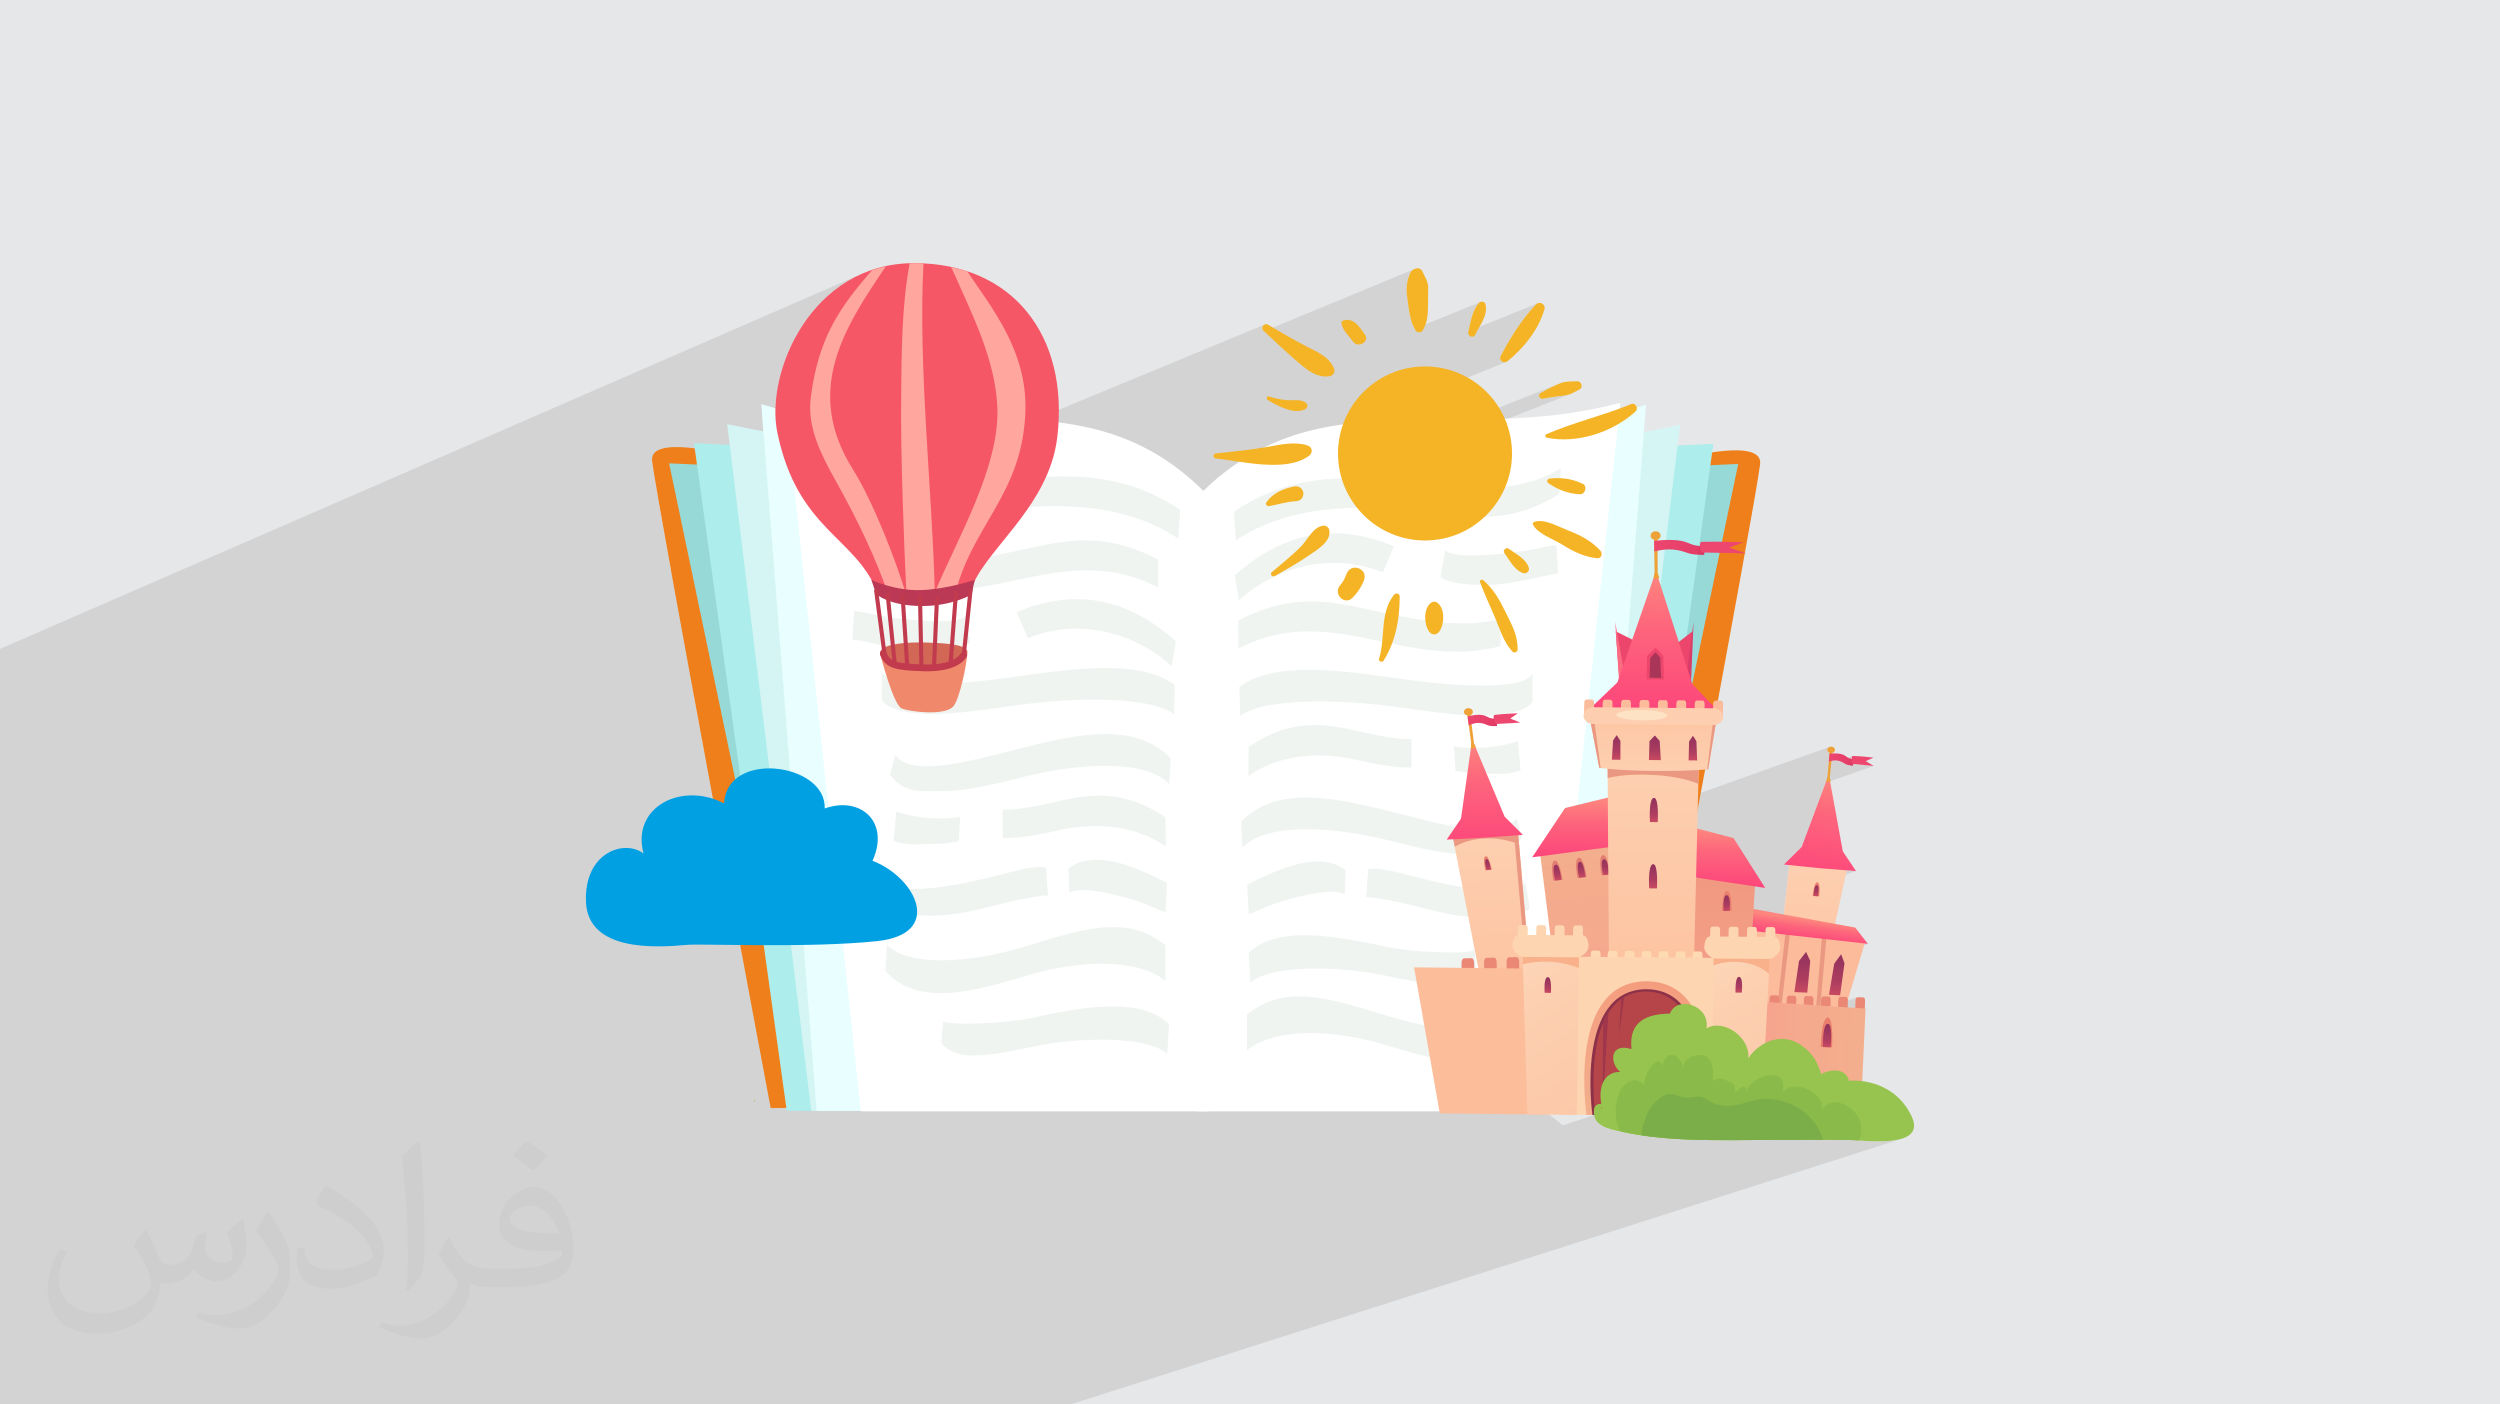 <?xml version="1.0" encoding="UTF-8"?>
<!DOCTYPE svg PUBLIC "-//W3C//DTD SVG 1.1//EN" "http://www.w3.org/Graphics/SVG/1.1/DTD/svg11.dtd">
<!-- Creator: CorelDRAW -->
<svg xmlns="http://www.w3.org/2000/svg" xml:space="preserve" width="94.192mm" height="52.917mm" version="1.1" style="shape-rendering:geometricPrecision; text-rendering:geometricPrecision; image-rendering:optimizeQuality; fill-rule:evenodd; clip-rule:evenodd"
viewBox="0 0 9404.92 5283.66"
 xmlns:xlink="http://www.w3.org/1999/xlink"
 xmlns:xodm="http://www.corel.com/coreldraw/odm/2003">
 <defs>
  <style type="text/css">
   <![CDATA[
    .fil9 {fill:#E8FEFF}
    .fil12 {fill:#00A0E3;fill-rule:nonzero}
    .fil76 {fill:#7BAE49;fill-rule:nonzero}
    .fil75 {fill:#8ABA49;fill-rule:nonzero}
    .fil58 {fill:#8C3149;fill-rule:nonzero}
    .fil5 {fill:#96C44E;fill-rule:nonzero}
    .fil6 {fill:#96D9D7;fill-rule:nonzero}
    .fil60 {fill:#9F364B;fill-rule:nonzero}
    .fil53 {fill:#A93658;fill-rule:nonzero}
    .fil7 {fill:#ADEDEB;fill-rule:nonzero}
    .fil59 {fill:#B54548;fill-rule:nonzero}
    .fil17 {fill:#BB3954;fill-rule:nonzero}
    .fil18 {fill:#C23A4D;fill-rule:nonzero}
    .fil15 {fill:#D26756;fill-rule:nonzero}
    .fil8 {fill:#D5F5F5;fill-rule:nonzero}
    .fil41 {fill:#DA3D69;fill-rule:nonzero}
    .fil30 {fill:#E37D72;fill-rule:nonzero}
    .fil22 {fill:#EA7E6C;fill-rule:nonzero}
    .fil3 {fill:#EA8775;fill-rule:nonzero}
    .fil21 {fill:#EA9881;fill-rule:nonzero}
    .fil39 {fill:#ED466D;fill-rule:nonzero}
    .fil27 {fill:#ED466F;fill-rule:nonzero}
    .fil25 {fill:#EDA136;fill-rule:nonzero}
    .fil4 {fill:#EF7F1A;fill-rule:nonzero}
    .fil11 {fill:#EFF4F1;fill-rule:nonzero}
    .fil14 {fill:#F0896C;fill-rule:nonzero}
    .fil19 {fill:#F4B426;fill-rule:nonzero}
    .fil13 {fill:#F55767;fill-rule:nonzero}
    .fil64 {fill:#F9B18B;fill-rule:nonzero}
    .fil51 {fill:#FCBB9A;fill-rule:nonzero}
    .fil35 {fill:#FCBC9C;fill-rule:nonzero}
    .fil61 {fill:#FCBD9B;fill-rule:nonzero}
    .fil40 {fill:#FD6B82;fill-rule:nonzero}
    .fil52 {fill:#FDCFB0;fill-rule:nonzero}
    .fil56 {fill:#FDD5B1;fill-rule:nonzero}
    .fil55 {fill:#FDDAB1;fill-rule:nonzero}
    .fil54 {fill:#FDE3C4;fill-rule:nonzero}
    .fil16 {fill:#FFA69F;fill-rule:nonzero}
    .fil10 {fill:white;fill-rule:nonzero}
    .fil2 {fill:#373435;fill-opacity:0.031}
    .fil1 {fill:#2B2A29;fill-opacity:0.102}
    .fil0 {fill:#E6E7E8}
    .fil32 {fill:url(#id0)}
    .fil29 {fill:url(#id1)}
    .fil57 {fill:url(#id2)}
    .fil44 {fill:url(#id3)}
    .fil62 {fill:url(#id4)}
    .fil31 {fill:url(#id5)}
    .fil67 {fill:url(#id6)}
    .fil42 {fill:url(#id7)}
    .fil47 {fill:url(#id8)}
    .fil49 {fill:url(#id9)}
    .fil26 {fill:url(#id10)}
    .fil70 {fill:url(#id11)}
    .fil24 {fill:url(#id12)}
    .fil72 {fill:url(#id13)}
    .fil36 {fill:url(#id14)}
    .fil33 {fill:url(#id15)}
    .fil37 {fill:url(#id16)}
    .fil20 {fill:url(#id17)}
    .fil74 {fill:url(#id18)}
    .fil68 {fill:url(#id19)}
    .fil46 {fill:url(#id20)}
    .fil38 {fill:url(#id21)}
    .fil66 {fill:url(#id22)}
    .fil48 {fill:url(#id23)}
    .fil50 {fill:url(#id24)}
    .fil43 {fill:url(#id25)}
    .fil63 {fill:url(#id26)}
    .fil28 {fill:url(#id27)}
    .fil65 {fill:url(#id28)}
    .fil71 {fill:url(#id29)}
    .fil45 {fill:url(#id30)}
    .fil73 {fill:url(#id31)}
    .fil69 {fill:url(#id32)}
    .fil34 {fill:url(#id33)}
    .fil23 {fill:url(#id34)}
   ]]>
  </style>
  <linearGradient id="id0" gradientUnits="userSpaceOnUse" x1="5957.93" y1="3300.06" x2="5954.34" y2="3241.66">
   <stop offset="0" style="stop-opacity:1; stop-color:#C84961"/>
   <stop offset="0.322" style="stop-opacity:1; stop-color:#AD3D5F"/>
   <stop offset="1" style="stop-opacity:1; stop-color:#91315D"/>
  </linearGradient>
  <linearGradient id="id1" gradientUnits="userSpaceOnUse" x1="5914.39" y1="3221.27" x2="5916.24" y2="3005.32">
   <stop offset="0" style="stop-opacity:1; stop-color:#FD467B"/>
   <stop offset="0.612" style="stop-opacity:1; stop-color:#FD667C"/>
   <stop offset="1" style="stop-opacity:1; stop-color:#FD877E"/>
  </linearGradient>
  <linearGradient id="id2" gradientUnits="userSpaceOnUse" x1="6181.67" y1="4195.43" x2="6183.8" y2="3691.23">
   <stop offset="0" style="stop-opacity:1; stop-color:#F3AF8D"/>
   <stop offset="0.51" style="stop-opacity:1; stop-color:#F3A686"/>
   <stop offset="0.988" style="stop-opacity:1; stop-color:#F49D7E"/>
   <stop offset="1" style="stop-opacity:1; stop-color:#F49D7E"/>
  </linearGradient>
  <linearGradient id="id3" gradientUnits="userSpaceOnUse" xlink:href="#id1" x1="6219.33" y1="2677.2" x2="6224.9" y2="2147.96">
  </linearGradient>
  <linearGradient id="id4" gradientUnits="userSpaceOnUse" x1="6606.78" y1="3983.18" x2="7016.45" y2="3991.52">
   <stop offset="0" style="stop-opacity:1; stop-color:#F6A28D"/>
   <stop offset="0.012" style="stop-opacity:1; stop-color:#F6A28D"/>
   <stop offset="0.302" style="stop-opacity:1; stop-color:#F5A88D"/>
   <stop offset="1" style="stop-opacity:1; stop-color:#F3AF8D"/>
  </linearGradient>
  <linearGradient id="id5" gradientUnits="userSpaceOnUse" xlink:href="#id0" x1="5867.15" y1="3310.26" x2="5863.56" y2="3251.88">
  </linearGradient>
  <linearGradient id="id6" gradientUnits="userSpaceOnUse" xlink:href="#id0" x1="6537.94" y1="3732.92" x2="6538.66" y2="3674.52">
  </linearGradient>
  <linearGradient id="id7" gradientUnits="userSpaceOnUse" x1="6209.14" y1="3860.82" x2="6218.41" y2="2886.67">
   <stop offset="0" style="stop-opacity:1; stop-color:#FDC09C"/>
   <stop offset="1" style="stop-opacity:1; stop-color:#FDCFB0"/>
  </linearGradient>
  <linearGradient id="id8" gradientUnits="userSpaceOnUse" xlink:href="#id0" x1="6367.64" y1="2858.87" x2="6368.57" y2="2767.11">
  </linearGradient>
  <linearGradient id="id9" gradientUnits="userSpaceOnUse" xlink:href="#id0" x1="6221.51" y1="3091.52" x2="6222.2" y2="3000.68">
  </linearGradient>
  <linearGradient id="id10" gradientUnits="userSpaceOnUse" x1="5522.32" y1="2711.2" x2="5628.92" y2="2703.3">
   <stop offset="0" style="stop-opacity:1; stop-color:#ED466F"/>
   <stop offset="0.851" style="stop-opacity:1; stop-color:#E43E68"/>
   <stop offset="1" style="stop-opacity:1; stop-color:#DB3660"/>
  </linearGradient>
  <linearGradient id="id11" gradientUnits="userSpaceOnUse" xlink:href="#id0" x1="6867.57" y1="3938.68" x2="6869.71" y2="3849.7">
  </linearGradient>
  <linearGradient id="id12" gradientUnits="userSpaceOnUse" xlink:href="#id1" x1="5585.35" y1="3188.84" x2="5578.86" y2="2770.82">
  </linearGradient>
  <linearGradient id="id13" gradientUnits="userSpaceOnUse" xlink:href="#id0" x1="6905.23" y1="3743.1" x2="6913.57" y2="3588.32">
  </linearGradient>
  <linearGradient id="id14" gradientUnits="userSpaceOnUse" xlink:href="#id1" x1="6796.78" y1="3535.49" x2="6806.97" y2="3459.48">
  </linearGradient>
  <linearGradient id="id15" gradientUnits="userSpaceOnUse" xlink:href="#id0" x1="6048.01" y1="3290.8" x2="6045.14" y2="3231.48">
  </linearGradient>
  <linearGradient id="id16" gradientUnits="userSpaceOnUse" x1="6462.18" y1="3815.4" x2="6466.81" y2="3300.99">
   <stop offset="0" style="stop-opacity:1; stop-color:#F6A28D"/>
   <stop offset="0.012" style="stop-opacity:1; stop-color:#F6A28D"/>
   <stop offset="0.302" style="stop-opacity:1; stop-color:#F49E87"/>
   <stop offset="1" style="stop-opacity:1; stop-color:#F19A81"/>
  </linearGradient>
  <linearGradient id="id17" gradientUnits="userSpaceOnUse" xlink:href="#id7" x1="5640.04" y1="3885.86" x2="5598.32" y2="3140.64">
  </linearGradient>
  <linearGradient id="id18" gradientUnits="userSpaceOnUse" xlink:href="#id10" x1="6879.28" y1="2850.53" x2="6970.57" y2="2859.79">
  </linearGradient>
  <linearGradient id="id19" gradientUnits="userSpaceOnUse" xlink:href="#id0" x1="6493.69" y1="3426.12" x2="6493.69" y2="3366.8">
  </linearGradient>
  <linearGradient id="id20" gradientUnits="userSpaceOnUse" xlink:href="#id0" x1="6224.9" y1="2857.94" x2="6225.81" y2="2766.18">
  </linearGradient>
  <linearGradient id="id21" gradientUnits="userSpaceOnUse" xlink:href="#id1" x1="6488.13" y1="3333.42" x2="6491.84" y2="3118.39">
  </linearGradient>
  <linearGradient id="id22" gradientUnits="userSpaceOnUse" x1="6727.27" y1="4131.48" x2="6364.85" y2="3589.25">
   <stop offset="0" style="stop-opacity:1; stop-color:#FCC8A8"/>
   <stop offset="0.678" style="stop-opacity:1; stop-color:#FCD0B1"/>
   <stop offset="1" style="stop-opacity:1; stop-color:#FDD9BB"/>
  </linearGradient>
  <linearGradient id="id23" gradientUnits="userSpaceOnUse" xlink:href="#id0" x1="6079.38" y1="2857.01" x2="6080.3" y2="2764.33">
  </linearGradient>
  <linearGradient id="id24" gradientUnits="userSpaceOnUse" xlink:href="#id0" x1="6218.63" y1="3340.85" x2="6218.63" y2="3250.02">
  </linearGradient>
  <linearGradient id="id25" gradientUnits="userSpaceOnUse" x1="6215.63" y1="2895.83" x2="6218.41" y2="2666.08">
   <stop offset="0" style="stop-opacity:1; stop-color:#FDCFB0"/>
   <stop offset="0.678" style="stop-opacity:1; stop-color:#FDC8A6"/>
   <stop offset="1" style="stop-opacity:1; stop-color:#FDC09C"/>
  </linearGradient>
  <linearGradient id="id26" gradientUnits="userSpaceOnUse" xlink:href="#id22" x1="6022.83" y1="4131.48" x2="5652.08" y2="3576.28">
  </linearGradient>
  <linearGradient id="id27" gradientUnits="userSpaceOnUse" xlink:href="#id4" x1="6022.83" y1="3793.17" x2="5951.47" y2="3148.06">
  </linearGradient>
  <linearGradient id="id28" gradientUnits="userSpaceOnUse" xlink:href="#id0" x1="5822.17" y1="3733.85" x2="5822.85" y2="3675.45">
  </linearGradient>
  <linearGradient id="id29" gradientUnits="userSpaceOnUse" xlink:href="#id0" x1="6776.39" y1="3732.92" x2="6783.8" y2="3579.06">
  </linearGradient>
  <linearGradient id="id30" gradientUnits="userSpaceOnUse" xlink:href="#id10" x1="6221.19" y1="2057.13" x2="6408.57" y2="2058.98">
  </linearGradient>
  <linearGradient id="id31" gradientUnits="userSpaceOnUse" xlink:href="#id1" x1="6838.49" y1="3305.62" x2="6906.14" y2="2908.92">
  </linearGradient>
  <linearGradient id="id32" gradientUnits="userSpaceOnUse" xlink:href="#id0" x1="6826.35" y1="3369.58" x2="6827.79" y2="3328.8">
  </linearGradient>
  <linearGradient id="id33" gradientUnits="userSpaceOnUse" xlink:href="#id7" x1="6785.66" y1="3914.58" x2="6835.71" y2="3252.79">
  </linearGradient>
  <linearGradient id="id34" gradientUnits="userSpaceOnUse" xlink:href="#id0" x1="5604.29" y1="3272.26" x2="5600.69" y2="3231.48">
  </linearGradient>
 </defs>
 <g id="Layer_x0020_1">
  <polygon class="fil0" points="-0,0 9404.92,0 9404.92,5283.66 -0,5283.66 "/>
  <path class="fil1" d="M4283.71 2939.26l2280.42 -857.81 4.49 0.06 -2283.52 858.88m486.89 395.18l1681.95 -608.61 5.9 -1.61 -1687.44 610.56m127.89 103.8l1522.99 -545.44 0.42 -0.15 0.07 0 0.1 -0.02 0.43 -0.04 0.03 -0.01 0.28 -0.03 0.03 0 0.23 -0.03 0.06 0 0.13 -0.02 0.01 0 -0.06 0.02 -0.2 0.07 -0.2 0.08 -0.37 0.13 0.09 -0.03 0.28 -0.1 0.49 -0.18 0.08 0 0.03 -0.01 0.11 -0.01 0.43 -0.05 0.04 0 0.03 -0.01 0.17 -0.02 0.03 0 0.06 -0.01 0.04 0 0.06 -0.01 0.04 0 -0.34 0.12 -0.02 0.01 -0.03 0.01 -0.1 0.03 -0.35 0.13 -0.02 0.01 -0.26 0.09 -0.07 0.03 -0.01 0 -1524.22 545.85m64.92 52.69l1915.86 -682.54 -2.33 1.3 -1.98 1.64 -1.58 1.94 -1.1 2.19 -0.57 2.41 -0.05 1.99 0.34 1.92 0.69 1.81 1.03 1.69 1.32 1.54 1.6 1.34 1.84 1.13 2.05 0.88 -0.28 3.28 -0.23 0.08 -0.07 0.82 10.64 -3.78 1.97 -0.65 -12.62 4.48 -2.4 28.75 0.13 -0.05 -0.08 0.91 9.98 -3.54 3.18 -0.56 3.46 -0.46 3.7 -0.31 3.91 -0.12 4.05 0.11 4.15 0.41 4.2 0.75 0.78 0.21 51.54 -18.28 -0.65 0.69 -0.6 1.07 -0.56 1.42 -0.49 1.71 -0.44 1.95 -0.36 2.13 -0.29 2.26 -34.53 12.24 2.28 1.15 4.21 2.58 3.95 2.42 4.49 2.21 5.87 1.94 5.87 1.17 14.12 -4.99 10.26 1.08 11.98 1.19 12.73 1.21 12.55 1.17 11.4 1.04 9.33 0.84 6.29 0.57 2.31 0.2 -180.78 63.85 -0.62 1.66 17.52 -6.19 2.26 0.1 -20.17 7.12 -89.08 238.51 -2.93 2.82 -7.6 7.46 -10.71 10.57 -12.27 12.13 -12.25 12.13 -10.69 10.58 -7.56 7.49 -2.87 2.85 20.38 2.09 -10.79 98.08 227.1 -78.31 34.83 2.76 -263.6 90.8 -8 72.68 -1272.15 436.15m178.78 144.96l1397.48 -472.15 12.04 1.35 -1404.97 474.49m158.48 128.5l1205.86 -401.96 -1.36 0.72 -1.26 1.15 -1.11 1.53 -0.95 1.87 -0.74 2.15 -0.51 2.38 -0.25 2.57 -0.86 27.59 -1166.87 387.93m16.61 13.48l44.45 0.36 58.1 0.49 0 0.01 65.72 0.55m-137.78 23.31l72.06 -23.86 0 -0.01m-3290.47 1089.69l-0.03 0 -54.87 0 -56.01 0 -0.03 0 -4.98 0 -33.55 0 -25.82 0 -0.43 0 -47.11 0 -27.57 0 -238.8 0 -22.44 0 -233.72 0 -14.11 0 -547.23 0 -2.95 0 -0.03 0 -174.3 0 -36.96 0 -99.92 0 -47.92 0 -88.11 0 -22.78 0 -105.79 0 -52.92 0 -4.71 0 -445.59 0 -2.15 0 -3.44 0 -10.79 0 -35.13 0 -20.9 0 -15.14 0 -38.44 0 -5.71 0 -5.45 0 -18.61 0 -5.09 0 -23.12 0 -2.08 0 -65.86 0 -0.12 0 -0.44 0 0 -118.72 0 -8.1 0 -915.12 0 -93.04 0 -52.1 0 -45.43 0 -56.23 0 -60.4 0 -0.14 0 -109.8 0 -1.82 0 -18 0 -21.61 0 -6.3 0 -114.3 0 -24.58 0 -10.52 0 -14.21 0 -2.37 0 -11.89 0 -2.21 0 -26 0 -17.17 0 -26.16 0 -4.08 0 -11.17 0 -21.71 0 -0.38 0 -1.46 0 -18.59 0 -18.58 0 -0.26 0 -5.61 0 -11.05 0 -0.89 0 -0.01 0 -6.1 0 -13.25 0 -4.62 0 -0.94 0 -21.39 0 -19.68 0 -15.41 0 -39.3 0 -19.69 0 -7.9 0 -64.2 0 -8.28 0 -2.99 0 -18.42 0 -350.58 0 -2.95 0 -39.98 0 -19.02 0 -0.2 0 -0.51 0 -16.24 0 -12.35 0 -7.26 0 -301.3 3237.6 -1409.04 -24.45 11.91 -23.48 13.16 -22.52 14.35 -21.56 15.45 -20.59 16.49 -19.61 17.43 -18.65 18.33 -17.68 19.13 -16.7 19.87 -15.75 20.54 -14.77 21.13 -13.8 21.65 -12.83 22.08 -11.86 22.46 -10.88 22.75 -9.91 22.97 -8.95 23.12 -7.97 23.18 -6.99 23.18 -6.02 23.12 -5.04 22.97 -4.06 22.74 -3.1 22.45 -2.12 22.08 -1.14 21.63 -50.26 21.4 5.13 65.51 -409.22 173.52 2.48 14.97 3.94 23.36 4.4 25.77 4.85 28.08 5.29 30.29 5.7 32.42 6.09 34.43 6.47 36.36 6.83 38.18 7.17 39.92 7.49 41.55 0.72 3.96 2235.47 -925.95 -4.45 2.06 -3.57 3.36 -2.38 4.27 -0.84 4.75 1.02 4.83 3.22 4.49 2.5 2.36 564.65 -233.55 -6.45 4.17 -5.34 5.42 -3.73 6.33 -5.37 14.36 -3.77 13.51 -2.35 12.96 -1.11 12.75 -0.04 12.85 0.86 13.26 1.56 14.01 2.1 15.06 2.05 14.26 2.01 13.71 2.21 13.26 2.63 12.93 3.29 12.71 4.18 12.61 5.3 12.61 3.9 7.45 245.98 -100.39 -3 2.31 -4.75 5.44 -4.29 5.82 -3.88 6.15 -3.49 6.44 -3.15 6.7 -2.84 6.92 -2.57 7.09 -2.32 7.24 -2.11 7.34 -1.95 7.41 -1.8 7.43 -1.7 7.42 -1.64 7.36 -1.6 7.28 -1.61 7.15 -1.1 4.65 260.12 -105.58 -5.31 3.84 -10 10.63 -9.74 10.94 -9.5 11.22 -9.24 11.48 -9.01 11.71 -8.78 11.93 -8.56 12.11 -8.35 12.28 -8.14 12.43 -7.94 12.55 -7.75 12.65 -7.56 12.73 -7.4 12.78 -7.22 12.81 -7.07 12.82 -6.92 12.81 -2.16 6.31 0.25 5.76 2.24 4.93 3.78 3.85 4.89 2.5 5.56 0.87 5.79 -1.03 -1084.1 435.49 -4.69 3.95 -8.4 7.24 -8.37 7.38 -8.36 7.55 -8.35 7.71 -8.32 7.86 -8.31 8.03 -1917 768.76 1.89 10.26 9.8 53.15 9.39 50.85 3239.63 -1288.8 -9.72 3.95 -9.64 4.2 -9.54 4.42 -9.45 4.62 -9.36 4.8 -9.27 4.95 -9.17 5.08 -9.08 5.19 -3.58 3.01 -1.87 3.63 -0.35 3.9 1.01 3.8 2.18 3.36 3.16 2.56 3.95 1.39 4.57 -0.14 10.51 -2.12 10.53 -1.89 10.54 -1.71 10.56 -1.56 10.57 -1.43 10.6 -1.35 10.61 -1.3 10.63 -1.28 6.85 -1.29 6.81 -2.04 6.77 -2.65 -3269.69 1296.39 1.67 9.04 7.57 40.89 426.23 -103.33 3061.64 -1204.49 -5.44 2.23 -5.45 2.21 -5.46 2.17 -3044.21 1197.63 725.49 -175.88 481.69 390.96 1.39 1.13 486.89 395.18 0.42 0.34 125.94 102.23 1.66 1.34 0.29 0.24 0.51 0.41 64.92 52.69 382.8 310.7 90.11 73.07 178.78 144.96 4.55 3.69 149.92 121.56 8.56 6.94 31.96 25.91 16.61 13.48 30.49 24.72 0.46 0.37 19.02 15.43 118.3 -39.11 0.03 0.16 3.88 14.67 8.37 12.13 11.85 9.89 14.33 7.93 15.81 6.26 16.28 4.86 15.77 3.75 14.24 2.95 0.19 0.04 7.58 1.54 0.16 0.03 0.47 0.1 0.15 0.03 0.15 0.03 0.16 0.04 0.15 0.03 0.15 0.03 0.15 0.03 0.15 0.04 0.15 0.03 0.14 0.03 0.01 0 6.22 1.31 0.01 0 6.24 1.27 0.01 0 6.24 1.23 0.01 0 6.25 1.2 0.01 0 6.27 1.16 0.01 0 2.36 0.43 2.36 0.42 2.36 0.41 2.36 0.41 2.36 0.41 2.37 0.4 2.36 0.4 2.37 0.39 0.01 0 6.3 1.02 0.01 0 6.31 0.99 0.01 0 16.04 2.36 16.08 2.15 16.13 1.96 16.17 1.78 16.2 1.6 16.22 1.44 16.25 1.27 16.28 1.13 16.28 0.98 16.29 0.85 16.3 0.73 16.31 0.61 16.29 0.51 16.29 0.41 16.27 0.32 16.26 0.24 1.48 0.01 3.93 0.05 1.39 0.01 10.63 0.1 4.19 0.04 1.12 0 4.28 0.04 1.02 0 4.38 0.03 0.93 0 4.46 0.02 0.84 0 9.93 0.03 0.66 0 10.1 0.01 0.47 0 4.9 0 5.65 -0.01 5.08 0 0.19 -0.01 5.17 0 0.1 -0.01 5.23 -0.01 0.02 0 0.01 -0.01 20.82 -0.07 0.56 -0.01 20.27 -0.09 1.11 -0.01 26.65 -0.13 0.07 -0.01 5.34 -0.03 1.53 0 3.81 -0.03 3.13 -0.01 2.22 -0.02 10.69 -0.07 0.97 0 4.37 -0.03 2.56 -0.01 2.79 -0.02 4.15 -0.02 1.18 -0.01 5.34 -0.03 0.42 0 4.92 -0.04 2.02 -0.01 3.32 -0.02 3.61 -0.02 1.73 -0.01 5.2 -0.03 0.14 0 5.34 -0.03 1.46 -0.01 3.88 -0.02 37.38 -0.21 0.35 -0.01 9.66 -0.05 9.66 -0.05 9.66 -0.04 9.66 -0.04 9.66 -0.03 9.66 -0.04 9.66 -0.02 9.66 -0.02 9.66 -0.02 9.66 -0.01 9.66 -0.01 9.66 0.01 9.66 0 9.66 0.02 9.66 0.02 9.5 0.03 0.15 -0.05 12.78 0.04 12.77 0.06 12.78 0.08 12.77 0.08 7.88 0.07 274.74 -88.28 0.01 0 -274.74 88.28 4.89 0.04 12.78 0.12 12.79 0.14 12.78 0.16 5.31 0.16 0.16 0 0.43 0.02 4.59 0.24 0.49 0.03 2 0.12 0.51 0.03 0.52 0.03 3.75 0.24 0.56 0.04 1.12 0.07 0.57 0.04 0.57 0.04 0.58 0.04 0.58 0.04 0.59 0.04 0.48 0.04 0.11 0 0.6 0.04 0.6 0.04 0.6 0.04 2.24 0.16 0.22 0.01 15.89 1.09 17.68 1.08 19 0.88 19.86 0.49 20.23 -0.09 20.13 -0.86 19.56 -1.83 18.51 -2.98 16.99 -4.32 -3128.86 1000.06 -136.7 0 -0.24 0 -2.54 0 -0.67 0 -0.67 0 -0.67 0 -0.1 0 -0.57 0 -0.66 0 -0.65 0 -0.65 0 -0.65 0 -0.65 0 -1.23 0 -0.64 0 -4.18 0 -0.56 0 -0.56 0 -2.2 0 -0.54 0 -4.96 0 -0.45 0 -5.53 0 -41.44 0 -0.01 0 -55.49 0 -0.15 0 -142.39 0 -0.29 0 -34.08 0 -3.53 0 -1.32 0 -4.87 0 -0.14 0 -4.72 0 -1.59 0 -3.29 0 -3.03 0 -1.85 0 -4.44 0 -0.39 0 -4.87 0 -1.06 0 -3.8 0 -2.53 0 -2.34 0 -3.97 0 -0.9 0 -9.72 0 -2.01 0 -2.87 0 -3.44 0 -1.41 0 -4.87 0 -0.04 0 -24.34 0 -1 0 -18.54 0 -0.49 0 -19.1 0 -0.01 0 -4.82 0 -0.06 0 -4.8 0 -0.14 0 -4.71 0 -5.21 0 -4.98 0 -9.41 0 -0.61 0 -9.31 0 -0.78 0 -4.19 0 -0.86 0 -4.15 0 -0.95 0 -4.08 0 -1.04 0 -3.99 0 -10.15 0 -1.32 0 -3.78 0 -1.4 0 -292.61 0 -0.01 0 -8.64 0 -0.01 0 -8.72 0 -0.01 0 -26.69 0 -0.01 0 -9.08 0 -0.01 0 -9.17 0 -0.01 0 -9.24 0 -0.01 0 -9.36 0 -0.01 0 -9.45 0 -0.01 0 -0.21 0 -0.23 0 -0.25 0 -0.22 0 -0.23 0 -0.22 0 -0.26 0 -0.23 0 -0.22 0 -0.72 0 -0.22 0 -11.36 0 -0.28 0 -258.22 0 -9.51 0 -0.48 0 -62.06 0zm-0.03 0l0.03 0m3337.68 -969.1l153.81 -50.43 -0.01 0 -153.8 50.43zm-2.85 -2.31l150.39 -49.33 -0.01 0 -150.38 49.33zm-2.87 -2.33l147.01 -48.23 -0.01 0 -147 48.23zm-2.91 -2.36l143.66 -47.14 -0.01 0 -143.65 47.14zm-2.94 -2.38l140.37 -46.07 -0.01 0 -140.36 46.07zm457.81 -1411.05l0.01 0 0.37 -0.13m-0.65 0.13l0.47 -0.17m-0.18 0l0.04 -0.01m-0.77 0.28l-0.09 0.03m-1524.24 545.2l1522.28 -545.19 -7.61 0.72 -1516.32 543.14m1523.93 -543.87l0.86 -0.09 0.04 -0.01 0.53 -0.05m-1.43 0.16l0 -0.01 0 0.01z"/>
  <path class="fil2" d="M548.54 4627.69c17.95,27.21 29.6,53.36 40.96,82.43 8.45,16.91 12.93,48.09 52.57,48.09 11.61,0 28.28,-3.42 43.06,-11.61 16.63,-8.73 29.32,-21.94 35.94,-42l15.85 -53.36 38.57 -19.02 2.64 2.64c-5.27,20.09 -6.59,39.36 -6.59,54.43 0,44.63 38.57,61.56 69.22,61.56 17.95,0 34.09,-8.73 34.09,-25.11 0,-21.13 -8.98,-57.06 -20.62,-89.29 17.95,-17.95 35.94,-35.94 56.53,-50.47l3.17 1.6c8.98,38.04 14,75.56 14,100.66 0,24.57 -10.83,51.79 -19.81,69.49 -18.49,34.87 -51.25,62.62 -90.87,62.62 -30.1,0 -63.65,-15.07 -86.66,-43.06l-1.32 0c-21.66,26.96 -55.22,51.25 -108.86,51.25l-16.63 0c-2.64,35.41 -10.29,60.49 -21.94,82.95 -31.95,62.34 -126.81,106.47 -216.1,106.47 -124.17,0 -186.51,-71.59 -186.51,-166.96 0,-58.91 19.27,-113.6 48.88,-152.42l24.29 10.04c-18.49,35.41 -30.91,68.68 -30.91,101.45 0,89.29 72.66,131.83 156.4,131.83 77.68,0 173.83,-49.41 191.28,-106.72 -6.59,-62.62 -30.1,-91.93 -66.04,-148.99 10.83,-19.02 24.83,-38.04 42.28,-58.38l3.17 0 0 0 0 0 -0.02 -0.09zm1432.13 -336.04c26.15,16.39 51.79,35.66 76.87,57.85 -14,19.81 -31.45,37.79 -53.11,53.64 -25.11,-20.34 -50.19,-37.79 -75.84,-56.27 17.42,-19.55 34.62,-38.29 52.04,-55.22l0 0 0 0 0 0 0 0 0 0 0.03 0zm13.47 244.11c-42.28,0 -76.87,27.75 -76.87,48.34 0,44.13 84.53,57.85 185.72,57.31 -12.68,-51.79 -57.06,-105.68 -108.86,-105.68l0.01 0.03zm-94.86 236.19c54.96,0 103.04,-1.6 139.74,-10.83 40.96,-10.29 75.56,-30.91 75.56,-45.17 0,-3.7 0,-8.19 -1.32,-11.89 -22.98,2.11 -49.41,2.11 -72.38,2.11 -74.49,0 -131.55,-16.91 -154.02,-58.66 -5.55,-11.61 -9.51,-24.57 -9.51,-39.36 0,-40.43 17.42,-79.79 48.09,-107 25.61,-22.45 53.89,-36.44 82.67,-36.44 52.04,0 93.51,41.75 122.57,107.54 15.85,35.94 26.68,77.4 26.68,129.72 0,34.87 -9.51,64.19 -31.17,85.85 -40.43,39.11 -114.92,53.89 -229.04,53.89l-51.79 0 0 0 -13.47 0c-28.28,0 -48.62,-5.02 -64.72,-17.42l-2.64 0c0.79,6.59 1.32,12.93 1.32,19.02 0,25.61 -8.45,58.38 -25.61,84.53 -50.72,75.3 -105.68,108.04 -153.24,108.04 -48.09,0 -107,-18.49 -160.11,-42.54l9.51 -18.49c17.17,7.13 40.96,11.89 73.7,11.89 85.85,0 198.66,-82.43 212.66,-163 -3.17,-6.59 -8.98,-15.32 -17.17,-24.57 -25.11,-29.85 -40.96,-54.68 -55.75,-80.83 12.68,-25.11 24.29,-45.17 35.13,-63.4l4.49 -0.53c36.72,74.77 69.99,117.55 144.23,117.55l11.61 0 0 0 53.89 0 0 0 0 0 0 0 0 0 0 0 0.09 0.01zm-371.98 79c6.34,-34.34 6.87,-72.91 6.87,-108.86l0 -53.36c0,-99.6 -12.68,-244.36 -22.98,-338.68 17.95,-19.27 43.06,-42 62.87,-57.31l5.81 1.6c13.47,118.62 16.63,256 16.63,383.06 0,33.3 -1.32,65.79 -4.49,89.55 -1.85,30.1 -19.27,52.83 -56.53,87.7l-8.19 -3.7zm-382.8 -157.19c1.85,46.77 24.83,83.49 105.15,83.49 49.93,0 92.19,-12.93 138.96,-35.13 8.45,-3.7 12.93,-8.73 12.93,-12.93 0,-29.32 -22.45,-68.15 -60.23,-103.55 -36.72,-33.3 -85.34,-62.62 -130.76,-82.18 -15.6,-6.59 -20.62,-13.47 -20.62,-20.09 0,-13.47 17.95,-41.75 32.77,-62.09l5.02 -0.53c52.04,27.21 110.17,67.64 153.24,112.53 39.11,41.47 63.4,83.49 63.4,129.19 0,33.81 -10.29,65.51 -26.96,95.11 -57.06,28.79 -117.83,50.72 -178.06,50.72 -73.17,0 -123.1,-34.34 -123.1,-114.92 0,-8.73 0,-22.19 3.17,-39.64l25.11 0 0 0 0 0 0 0 0 0 0 0 -0.02 0zm-132.37 -132.9l45.45 73.45c16.63,27.21 32.23,56.81 32.23,103.55l0 59.7c0,48.34 -30.91,100.13 -80.83,151.38 -39.11,34.62 -73.7,49.41 -105.68,49.41 -47.55,0 -101.98,-14.79 -164.85,-41.75l7.13 -18.49c19.81,5.27 42.79,9.77 71.06,9.77 90.36,-0.53 182.8,-66.57 225.08,-147.15 5.02,-9.26 6.87,-17.95 6.87,-24.04 0,-9.26 -5.02,-19.55 -8.98,-28.79 -22.98,-43.31 -48.62,-82.95 -76.87,-119.68 14.79,-23.25 29.6,-45.7 45.7,-67.9l3.7 0.53 0 0 0 0 0 0 0 0 0 0 -0.02 0.01z"/>
  <g id="_2100960241424">
   <path class="fil3" d="M5811.19 3358.63c0.14,14.64 7,26.3 15.18,26.04l44.72 -0.99c8.29,-0.19 14.58,-12.22 14.49,-26.86l-0.99 -83.54c-0.08,-14.65 -6.89,-26.35 -15.03,-26.16l-44.71 1.07c-8.29,0.22 -14.85,12.28 -14.63,26.87l0.97 83.57z"/>
   <path class="fil4" d="M2734.32 1709.73c0,0 -293.6,-76.83 -281.05,24.51 22.31,180.68 446.08,2434.38 446.08,2434.38l270.59 -3.81 -435.62 -2455.08z"/>
   <path class="fil4" d="M6340.38 1722.02c0,0 293.63,-76.85 281.1,24.5 -22.33,180.7 -447.63,2434.2 -447.63,2434.2l-270.59 0 437.12 -2458.71z"/>
   <path class="fil5" d="M2838.71 4145.93c1.01,-3.21 1.7,-6.45 2.51,-9.65 -5.64,4.57 -4.49,7.59 -2.51,9.65z"/>
   <polygon class="fil6" points="2841.4,1757.7 2517.2,1743 3026.6,4178.77 3351.69,4178.77 "/>
   <polygon class="fil7" points="3051.96,1688.08 2610.8,1667.38 2959.65,4178.78 3287.02,4178.78 "/>
   <polygon class="fil8" points="3144.32,1677.26 2735.71,1595.96 3051.97,4178.78 3379.39,4178.78 "/>
   <polygon class="fil9" points="3072.15,4178.77 3399.54,4178.77 3164.51,1610.85 2863.97,1520.11 "/>
   <polygon class="fil6" points="6215,1759.9 6539.2,1745.18 6029.83,4181.01 5704.7,4181.01 "/>
   <polygon class="fil7" points="6004.42,1690.27 6445.6,1669.58 6096.71,4181.01 5769.34,4181.01 "/>
   <polygon class="fil8" points="5912.09,1679.48 6320.68,1598.14 6004.43,4181.01 5677.01,4181.01 "/>
   <polygon class="fil9" points="5891.89,1613.05 5656.87,4181.02 5984.23,4181.02 6192.42,1522.29 "/>
   <path class="fil10" d="M6095.57 1515.52l-284.7 2665.37 -1309.58 0 20.68 -2328.86c441.46,-437.4 955.67,-172.82 1573.6,-336.52l0 0.01z"/>
   <path class="fil10" d="M2953.51 1510.07l284.69 2670.83 1309.6 0 -20.7 -2334.23c-441.44,-437.43 -955.66,-172.8 -1573.58,-336.6l-0.01 0 0 0z"/>
   <path class="fil11" d="M4649.61 2033.18l-7.52 -108.28c229.63,-154.5 452.96,-132.43 668.89,-111 190.34,18.85 387.08,54.58 561.02,-52.87l-6.68 98.12c-204.74,126.5 -365.16,81.04 -564.89,61.32 -206.18,-20.45 -453.14,-20.29 -650.81,112.71z"/>
   <path class="fil11" d="M4660.78 2258.49l-15.87 -93.3c181.83,-164.49 383.31,-201.55 598.89,-109.91l-41.85 98.53c-176.16,-74.8 -390.91,-31.33 -541.18,104.68z"/>
   <path class="fil11" d="M5585.95 2200.75c-66.93,0 -144.44,-7 -166.75,-31.52l17.82 -100.39c26.48,40.08 267.27,11.28 328.52,-1.85 37.61,-8.08 67.31,-14.46 89.7,-15.88l6.74 106.85c-14.45,0.93 -43.36,7.11 -74.01,13.68 -62.09,13.32 -135.63,29.11 -202.03,29.11z"/>
   <path class="fil11" d="M5478.89 2451.69c-98.31,0 -192.31,-19.68 -284.27,-38.96 -176.38,-36.99 -343.06,-71.94 -536.15,27.2l0.08 -105.62c226.91,-116.48 371.19,-65.59 558.06,-26.4 136.05,28.53 293.94,55.89 430.14,19.72l-1.86 103c-56.89,15.13 -112.08,21.05 -165.99,21.05l-0.01 0.01z"/>
   <path class="fil11" d="M5578.23 2692.76c-90.29,0 -198.36,-15.38 -313.33,-31.78 -206.9,-29.48 -502.05,-39.13 -599.68,32.43l-2.66 -110.05c132.87,-97.47 379.23,-62.35 617.45,-28.38 181.18,25.83 455.85,45.64 484.91,-22.15l0 100.38c2.24,26.76 -71.48,59.55 -186.69,59.55z"/>
   <path class="fil11" d="M4696.45 2918.68l0.92 -108.79c166.8,-114.58 298.64,-84.89 426.16,-56.24 58.85,13.25 118.58,26.97 186.26,26.77l0.18 107.08 -1.12 0c-78,0 -147.48,-15.58 -208.79,-29.38 -119.44,-26.9 -275.32,-27.5 -403.61,60.56z"/>
   <path class="fil11" d="M5567.31 2909.22c-30.42,0 -61.1,-3.13 -91.9,-9.41l-6.04 -92.59c68.05,13.83 176.29,5.44 240.93,-20.11l10.01 110.41c-54.12,21.45 -96.68,11.69 -153,11.69z"/>
   <path class="fil11" d="M5527.9 3214.85c-92.91,0 -199.54,-26.88 -304.34,-53.33 -187.67,-47.31 -453.92,-72.96 -549.43,27.13l-5.26 -97.2c138.61,-145.21 373.59,-86.03 580.86,-33.75 176.81,44.54 394.29,107.31 454.99,20.46l20.05 73.65c-50.11,71.77 -108.79,63.04 -196.87,63.04z"/>
   <path class="fil11" d="M4697.56 3439.62l-5.74 -112.19c5.71,-2.66 12.59,-5.98 20.41,-9.81 88.07,-42.66 251.98,-122.03 350.04,-43.66l-3.31 91.98c-45.28,-36.22 -252.76,25.16 -300.06,48.08 -8.47,4.07 -55.12,22.67 -61.34,25.6z"/>
   <path class="fil11" d="M5574.11 3451.66c-86.65,0 -187.66,-26.25 -272.99,-48.46 -49.97,-12.99 -143.73,-30.07 -161.89,-27.19l8.18 -106.41c38.4,-6.17 90.99,6.66 180.65,29.96 115.65,30.12 387.05,89.75 410.11,16.2l16.75 100.39c-20.09,26.8 -92.76,35.47 -180.81,35.51z"/>
   <path class="fil11" d="M5431 3703.19c-62.66,0 -141.63,-16.55 -230.53,-35.19 -158.68,-33.3 -423.1,-39.95 -496.21,29.22l-6.68 -112.45c113.82,-107.78 332.23,-61.99 524.86,-21.6 87.67,18.43 299.12,28.75 325.03,10.23l6.7 81.4c-25.48,35.55 -68.01,48.39 -123.16,48.39z"/>
   <path class="fil11" d="M5536.02 3997.42c-102.48,0 -219.35,-34.87 -334.07,-69.14 -181.75,-54.19 -407.53,-64.21 -511.08,23.21l0 -133.84c147.75,-124.73 332.68,-54.35 541.69,8.06 181.7,54.22 426.89,77.32 505.61,-11.37l6.59 99.04c-54.88,61.95 -127.27,83.99 -208.74,84.03z"/>
   <path class="fil11" d="M4432.42 2026.46l7.51 -108.25c-229.63,-154.51 -452.96,-132.43 -668.88,-110.99 -190.35,18.83 -387.08,54.57 -561.03,-52.89l6.69 98.13c204.73,126.52 365.17,81.04 564.89,61.3 206.17,-20.41 453.14,-20.25 650.81,112.7z"/>
   <path class="fil11" d="M4407.89 2506.09l15.85 -93.27c-181.84,-164.54 -383.31,-201.59 -598.92,-109.94l41.9 98.55c176.16,-74.82 390.88,-31.33 541.18,104.66z"/>
   <path class="fil11" d="M3482.7 2448.38c66.93,0 144.45,-7.02 166.78,-31.57l-17.85 -100.37c-26.47,40.05 -267.28,11.28 -328.51,-1.88 -37.62,-8.08 -67.32,-14.45 -89.71,-15.88l-6.73 106.89c14.43,0.92 43.37,7.09 74,13.72 62.09,13.27 135.6,29.09 202.03,29.09z"/>
   <path class="fil11" d="M3536.23 2221.94c98.33,0 192.3,-19.69 284.26,-38.97 176.41,-36.97 343.06,-71.93 536.16,27.2l-0.08 -105.6c-226.88,-116.43 -371.17,-65.55 -558.07,-26.42 -136.04,28.59 -293.93,55.9 -430.11,19.73l1.87 103c56.88,15.16 112.06,21.06 165.96,21.06l0.01 0z"/>
   <path class="fil11" d="M3503.82 2686.13c90.28,0 198.34,-15.44 313.3,-31.82 206.91,-29.49 502.04,-39.16 599.68,32.45l2.68 -110.11c-132.9,-97.43 -379.27,-62.34 -617.45,-28.35 -181.2,25.81 -455.88,45.65 -484.95,-22.15l0 100.37c-2.21,26.81 71.46,59.61 186.74,59.61l0.01 0 -0.01 0z"/>
   <path class="fil11" d="M4385.58 3184.16l-0.9 -108.84c-166.82,-114.59 -298.66,-84.93 -426.15,-56.26 -58.87,13.23 -118.6,27 -186.27,26.75l-0.21 107.14 1.12 0c78.06,0 147.5,-15.64 208.82,-29.39 119.45,-26.88 275.3,-27.48 403.59,60.61l0 -0.01z"/>
   <path class="fil11" d="M3514.72 3174.66c30.44,0 61.1,-3.17 91.89,-9.42l6.04 -92.63c-68.07,13.88 -176.29,5.44 -240.92,-20.11l-10.02 110.43c54.12,21.47 96.68,11.72 153.01,11.72z"/>
   <path class="fil11" d="M3545.22 2976.21c92.9,0 199.53,-26.93 304.32,-53.36 187.68,-47.33 453.91,-72.98 549.41,27.08l5.29 -97.19c-138.61,-145.14 -373.6,-85.99 -580.87,-33.73 -176.81,44.54 -394.31,107.34 -454.97,20.54l-20.09 73.62c50.12,71.72 108.79,63.04 196.91,63.04z"/>
   <path class="fil11" d="M4384.44 3432.91l5.75 -112.19c-5.72,-2.64 -12.56,-5.96 -20.38,-9.74 -88.09,-42.71 -252.01,-122.08 -350.04,-43.68l3.33 91.95c45.24,-36.23 252.75,25.15 300,48.02 8.48,4.18 55.18,22.78 61.34,25.64z"/>
   <path class="fil11" d="M3507.93 3444.97c86.65,0 187.65,-26.3 273.01,-48.46 49.92,-13 143.7,-30.08 161.84,-27.2l-8.15 -106.4c-38.39,-6.17 -91,6.7 -180.65,29.96 -115.64,30.12 -387.06,89.75 -410.12,16.23l-16.73 100.36c20.07,26.79 92.73,35.48 180.8,35.52l0 -0.01z"/>
   <path class="fil11" d="M3664.42 3970.91c62.65,0 141.62,-16.55 230.52,-35.24 158.7,-33.28 423.11,-39.94 496.21,29.23l6.7 -112.48c-113.85,-107.7 -332.24,-61.99 -524.88,-21.56 -87.65,18.43 -299.13,28.79 -325,10.22l-6.71 81.41c25.48,35.54 68,48.42 123.15,48.42z"/>
   <path class="fil11" d="M3539.3 3736.44c102.49,0 219.38,-34.87 334.09,-69.14 181.73,-54.2 407.54,-64.2 511.06,23.26l0 -133.89c-147.72,-124.73 -332.68,-54.32 -541.67,8.05 -181.71,54.22 -426.91,77.33 -505.61,-11.36l-6.58 99.04c54.89,61.99 127.24,83.98 208.71,84.03z"/>
   <path class="fil12" d="M2584.58 3554.47c-118.84,11.13 -371.87,25.36 -380.11,-161.05 -7.85,-186.41 143.61,-237.36 216.51,-182.66 -46.85,-173.61 141.79,-271.69 303.05,-188.51 9.54,-201.24 384.18,-153.09 378.56,19.17 134.16,-47.91 246.09,49.64 179.88,196.87 162.2,61.67 271.03,275.59 15.97,302.3 -255.35,26.83 -658.92,8.86 -713.84,13.88l-0.01 0z"/>
   <path class="fil13" d="M3303.66 2234.89c-83.34,-218.17 -302.81,-236.84 -379.47,-608.52 -45.97,-223.16 126.69,-636.43 514.29,-636.43 372.24,0 583.96,273.81 539.02,654.57 -31.95,270.92 -288.76,434.21 -327.35,583.94 0,0 -173.18,102.7 -346.49,6.44l-0.01 0z"/>
   <path class="fil14" d="M3311.73 2462.1c0,0 48.67,190.4 80.77,203.24 32.06,12.84 158.47,27.66 192.57,-6.39 25.53,-25.66 53.96,-171.12 53.96,-203.26 -173.3,81.87 -327.29,6.41 -327.29,6.41z"/>
   <path class="fil15" d="M3311.73 2462.1c-10.78,-42.89 112.83,-47 174.89,-44.92 61.99,2.13 159.32,6.45 152.41,38.51 -6.96,32.13 -107.43,59.9 -163.17,55.64 -55.63,-4.27 -155.06,-12.84 -164.11,-49.23l-0.01 0z"/>
   <path class="fil16" d="M3349.08 2255.33c93.85,34.77 182.97,18.66 239.52,-0.29 59.3,-275.62 257.57,-387.48 268.79,-706.11 8.07,-228.27 -126.15,-389.67 -218.56,-528 -19.57,-6.49 -39.67,-12.05 -60.61,-16.51 76.69,172.87 165.76,345.39 173.76,526.51 9.98,225.15 -151.5,496.68 -235.23,697.7 -9.67,-381.38 -63.24,-851.17 -42.69,-1237.06 -11.83,-0.58 -23.38,-1.66 -35.61,-1.66 -5.77,0 -10.9,0.95 -16.48,1.08 -30.54,165.89 -30.15,337.05 -31.84,507.48 -2.11,211.11 9.84,531.12 20.15,743.28 -38.48,-131.09 -127.07,-357.49 -200.89,-474.7 -186.58,-296.41 -35.73,-531.4 123.13,-765 -17.8,3.75 -35.14,8.42 -51.75,14 -118.4,137.07 -202.66,251.48 -230.91,482.06 -13.39,110.38 40.13,214.14 91.82,306.59 86.63,155.05 151.97,291.61 207.39,450.6l0 0.02z"/>
   <path class="fil17" d="M3278.04 2181.35l17.59 52.99c0,0 46.57,45.46 175.03,45.46 110.72,0 183.94,-42.79 183.94,-42.79l12.74 -55.67c0,0 -103.7,35.34 -203.17,38.56 -99.52,3.17 -186.13,-38.56 -186.13,-38.56z"/>
   <path class="fil18" d="M3487.09 2525.4c-5.16,0 -10.46,-0.08 -15.93,-0.26 -98.94,-3.21 -141.14,-9.68 -160.27,-61.83 -2.41,-6.62 0.99,-13.95 7.6,-16.39 6.65,-2.38 13.94,1 16.37,7.58 12.58,34.26 35.63,41.85 137.12,45.11 107.33,3.43 136.33,-31.16 142.66,-41.89 3.6,-6.06 11.4,-8.06 17.48,-4.48 6.08,3.58 8.08,11.39 4.48,17.46 -12.31,20.88 -47.98,54.69 -149.52,54.69z"/>
   <polygon class="fil18" points="3320.18,2463.11 3288.01,2219.28 3303.28,2217.27 3335.45,2461.1 "/>
   <polygon class="fil18" points="3405.1,2502.74 3387.43,2236.44 3402.81,2235.43 3420.48,2501.72 "/>
   <polygon class="fil18" points="3521.56,2504.24 3506.17,2503.57 3517.32,2246.79 3532.73,2247.45 "/>
   <polygon class="fil18" points="3633.28,2465.03 3617.98,2463.42 3644.24,2212.66 3659.56,2214.27 "/>
   <polygon class="fil18" points="3358.04,2495.55 3331.32,2233.53 3346.66,2231.96 3373.37,2493.99 "/>
   <polygon class="fil18" points="3458.62,2505.61 3453.22,2239.25 3468.65,2238.96 3474.03,2505.32 "/>
   <polygon class="fil18" points="3584.12,2492.12 3568.76,2490.97 3589.05,2223.54 3604.43,2224.71 "/>
   <path class="fil19" d="M5688.2 1705.9c0,180.83 -146.62,327.37 -327.32,327.37 -180.77,0 -327.38,-146.55 -327.38,-327.37 0,-180.8 146.62,-327.38 327.38,-327.38 180.71,0 327.32,146.59 327.32,327.38z"/>
   <path class="fil19" d="M5000.41 1993.04c-1.9,-8.68 -11.49,-16.32 -20.56,-15.62 -38.83,2.83 -58.59,50.32 -83.91,76.61 -34.46,35.62 -74.02,66.33 -111.62,98.51 -8.36,7.05 2.42,20.1 11.47,14.78 42.99,-25.11 86.77,-49.21 127.75,-77.49 31.59,-21.78 86.53,-53.15 76.87,-96.79z"/>
   <path class="fil19" d="M4899.39 1843.18c-6.52,-11.5 -19.61,-15.57 -31.98,-13 -41.69,8.8 -78.78,24.45 -103.44,59.86 -5.27,7.56 3.36,15.02 10.69,13.86 33.36,-5.48 66.27,-17.11 100.21,-18.2 9.45,-0.27 20.21,-5.03 24.52,-13.96 5.11,-11.11 6.14,-17.68 0,-28.56z"/>
   <path class="fil19" d="M4919.44 1675.94c-46.02,-15.61 -97.6,-4.26 -144.94,4.28 -66.27,11.9 -133.73,18.41 -200.66,25.68 -12.15,1.27 -12.15,17.61 0,18.89 98.97,10.55 263.73,53.57 350.64,-9.98 15.01,-10.92 13.4,-32.55 -5.04,-38.87z"/>
   <path class="fil19" d="M4911.46 1514.19c-18.87,-11.92 -36.23,-8.08 -58.16,-8.35 -27.14,-0.41 -53.71,-6.04 -79.23,-14.57 -7.91,-2.57 -12.21,8.87 -5.43,13.02 35.71,22.02 102.58,57.91 142.82,34.41 9.51,-5.51 8.93,-18.84 0,-24.51z"/>
   <path class="fil19" d="M5019.36 1388.6c-16.95,-46 -63.78,-64.34 -104.69,-85.45 -49.22,-25.46 -96.99,-53.73 -144.76,-81.7 -13.85,-8.07 -28.99,11.11 -17.19,22.28 40.01,37.77 80.16,75.43 121.72,111.43 36.82,31.91 78.06,69.45 130.09,59.51 10.6,-1.99 18.51,-15.82 14.84,-26.08l0 0.01z"/>
   <path class="fil19" d="M5134.46 1258.38c-20.12,-28.88 -42.14,-64.75 -81.56,-52.7 -4.99,1.6 -7.85,6.55 -6.44,11.66 6.79,28.67 26.32,43.29 43.23,67.21 19.09,27.22 64.14,1.35 44.76,-26.17z"/>
   <path class="fil19" d="M5123.62 2145.75c-8.49,-6.48 -14.12,-9.89 -25.03,-10.29 -16.53,-0.66 -28.9,11.46 -34.08,25.91 -5.49,15.4 -12.3,28.15 -23.07,40.54 -27.58,31.93 16.4,77.3 46.82,46.82 17.71,-17.86 30.66,-37.1 40.91,-60.13 5.92,-13.19 7.68,-32.53 -5.55,-42.85z"/>
   <path class="fil19" d="M5243.52 2238.21c-53.77,70.23 -30.88,159.91 -55.53,239.57 -3.29,10.47 11.73,16.17 17.26,7.28 45.37,-73.07 60.44,-156.01 60.29,-240.87 0,-12.84 -15.28,-14.7 -22.03,-5.99l0 0.01z"/>
   <path class="fil19" d="M5408.8 2268.63c-8.85,-6.99 -17.93,-6.99 -26.7,0 -27.81,22 -25.4,81.31 -5.41,107.69 10.37,13.81 27.06,13.81 37.53,0 19.9,-26.38 22.38,-85.69 -5.42,-107.69z"/>
   <path class="fil19" d="M5666.16 2307.37c-23.26,-47.34 -45.85,-90.42 -86.33,-124.82 -4.9,-4.24 -14.33,-0.4 -11.92,6.85 16.59,46.51 37.89,89.81 56.92,135.39 19.6,46.92 30.56,87.89 64.44,126.09 7.03,7.95 20.21,1.52 20.21,-8.3 0.13,-51.85 -20.57,-88.99 -43.32,-135.21z"/>
   <path class="fil19" d="M5751.4 2135.95c-10.24,-33.8 -49.18,-52.09 -76.16,-71.94 -9.29,-6.94 -23.05,6.79 -16.1,16.2 19.91,26.88 38.04,65.85 71.79,76.04 12.05,3.61 23.97,-8.35 20.47,-20.3z"/>
   <path class="fil19" d="M6020.92 2071.95c-33.07,-36.46 -76.45,-59.3 -121.91,-76.56 -35.09,-13.33 -90.47,-45.85 -127.78,-31.86 -4.33,1.67 -6.37,6.05 -4.11,10.38 17.71,34.7 76.96,54.15 109.46,74.65 40.52,25.76 84.26,46.8 132.63,51.64 15.52,1.52 20.48,-18.56 11.7,-28.25z"/>
   <path class="fil19" d="M5953.83 1819.79c-41.91,-19.42 -78.57,-23.91 -123.99,-19.45 -9.39,0.92 -12.95,12.17 -4.69,17.57 37.6,25.14 72.12,38.82 118.01,41.45 20.48,1.2 29.99,-30.73 10.67,-39.57z"/>
   <path class="fil19" d="M6137.1 1519.96c-104.83,43.32 -216.76,68.61 -320.23,113.69 -5.69,2.53 -3.93,11.76 1.69,12.95 115.01,23.64 248.96,-20.9 334.64,-98.98 11.63,-10.65 -0.52,-34.06 -16.11,-27.66z"/>
   <path class="fil19" d="M5933.72 1434.38c-21.37,0.79 -42.65,-0.93 -62.92,6.93 -26.03,10.2 -51.13,23.27 -75.2,37.23 -12,6.86 -3.79,24.24 9.07,21.52 28.02,-5.96 56.19,-9.21 84.58,-12.62 18.28,-2.26 36.43,-14.43 52.89,-22.24 14.91,-7.13 7.46,-31.39 -8.42,-30.82z"/>
   <path class="fil19" d="M5778.77 1144.78c-54.06,55.89 -96.64,125.68 -133.15,193.91 -9.38,17.33 11.69,31.61 25.96,20.02 61.76,-50.3 116.25,-118.23 138.71,-195.53 5.27,-18.11 -18.5,-31.93 -31.52,-18.39z"/>
   <path class="fil19" d="M5588.47 1144.96c-2.28,-10.39 -16.52,-13.78 -23.72,-6.28 -26.6,27.99 -32.39,73.43 -41.33,110.17 -3.65,15.03 18.8,25.88 25.98,10.85 17.41,-36.55 48.81,-72.51 39.07,-114.75z"/>
   <path class="fil19" d="M5351.8 1022.25c-10.38,-23.29 -40.08,-11.57 -47.47,6.21 -16.62,39.72 -14.27,66.91 -8.13,108.76 5.71,38.87 8.55,70.62 28.32,104.81 6.07,10.54 22.53,10.94 28.53,0 18.35,-33.65 18.81,-61.59 19.09,-99.83 0.14,-20.39 0.23,-40.69 0.65,-61.03 0.38,-20.04 -13.24,-41.2 -20.99,-58.92z"/>
   <polygon class="fil20" points="5465.24,3148.41 5607.13,3877.88 5774.73,3879.28 5711.32,3137.45 "/>
   <path class="fil21" d="M5714.88 3176.55l-3.56 -39.1 -246.1 10.96 7.67 36.93c67.62,-39.95 166.43,-40.57 241.99,-8.8z"/>
   <path class="fil22" d="M5588.26 3274.28c0,0 -12.4,-47.94 0.31,-52.79 12.73,-4.81 23.21,49.55 23.21,49.55l-23.52 3.24z"/>
   <path class="fil23" d="M5591.92 3232.15c-10.98,2.83 0.77,41.52 0.77,41.52l16.14 -2.2c0,0 -5.47,-39.45 -15.86,-39.45l0 0c-0.35,0 -0.69,0.04 -1.05,0.13l0 0z"/>
   <path class="fil21" d="M5714.88 3176.55c-5.26,-2.25 -10.68,-4.26 -16.23,-6.14l62.33 708.79 13.75 0.09 -59.85 -702.73 0 -0.01z"/>
   <path class="fil24" d="M5496.3 3079.57c-0.28,0 -53.83,78.95 -53.83,78.95l143.48 -7.33 142.98 -10.55 -68.59 -68.46 -122.19 -291.17 -41.87 298.56z"/>
   <polygon class="fil25" points="5533.21,2815.73 5552.79,2813.57 5544.9,2796.29 5531.38,2685.81 5519.92,2687.33 5534.76,2796.14 "/>
   <path class="fil25" d="M5540.81 2676.71c0.76,7.64 -5.98,14.38 -15.27,15.05 -9.22,0.68 -17.3,-4.96 -18.13,-12.59 -0.83,-7.63 6,-14.37 15.19,-15.04 9.17,-0.71 17.38,4.95 18.21,12.58z"/>
   <path class="fil26" d="M5563.78 2689.03l-0.08 0 -0.09 0 -0.08 0 -0.08 0 -0.09 0 -0.08 0c-18.57,0 -35.74,4.5 -42.54,6.29l0 0 4.71 33.94c0,0 21.97,-12.75 45.62,-9.02l0 0c27.07,4.27 21.62,13.78 60.82,10.9 -1.21,-12.4 -1.83,-22 -3.95,-27.93l0 0c-31,2.25 -31.54,-12.71 -59.34,-14.06l0 0c-1.62,-0.09 -3.22,-0.12 -4.82,-0.13z"/>
   <path class="fil27" d="M5621.07 2689.8c-5.07,0.7 -0.27,34.09 6.29,33.81 25.8,-0.98 92.1,-5.27 92.1,-5.27l-37.88 -15.12 28.6 -19.95c0,0 -57.62,1.95 -89.11,6.53z"/>
   <polygon class="fil28" points="5792.28,3199.41 5867.5,3795.81 6188.3,3776.32 6068.25,3135.57 "/>
   <polygon class="fil29" points="5887.52,3039.73 5764.03,3225.13 6068.03,3184.94 6067.68,2995.71 "/>
   <path class="fil30" d="M5843.89 3313.34c0,0 -14.47,-69.56 4.06,-75.9 18.65,-6.33 30.1,72.3 30.1,72.3l-34.17 3.59z"/>
   <path class="fil31" d="M5852.14 3252.93c-16.06,3.49 -1.78,59.74 -1.78,59.74l23.33 -2.45c0,0 -5.21,-57.44 -20.26,-57.43l0 0c-0.42,0 -0.87,0.05 -1.3,0.14l0 0z"/>
   <path class="fil30" d="M5934.57 3302.77c0,0 -14.5,-69.5 4.06,-75.87 18.63,-6.33 30.1,72.32 30.1,72.32l-34.17 3.54z"/>
   <path class="fil32" d="M5942.8 3242.39c-16.07,3.49 -1.78,59.73 -1.78,59.73l23.25 -2.44c0,0 -5.12,-57.44 -20.18,-57.44l0 0c-0.41,0 -0.86,0.04 -1.3,0.15l0 0 0 0z"/>
   <path class="fil30" d="M6025.2 3293.02c0,0 -14.53,-69.54 4.02,-75.86 18.68,-6.31 30.14,72.31 30.14,72.31l-34.17 3.54z"/>
   <path class="fil33" d="M6034.68 3232.5l-0.04 0 -0.04 0 -0.04 0c-0.39,0 -0.79,0.05 -1.19,0.15l0 0c-16,3.51 -1.74,59.72 -1.74,59.72l0 0 23.32 -2.4c0,0 -5.18,-57.47 -20.28,-57.47z"/>
   <path class="fil34" d="M6703.9 3503.23c55.61,-1.75 126.82,7.36 189.41,17.95l56.74 -258.31 -218.24 -13.44 -27.92 253.8z"/>
   <polygon class="fil35" points="6532.14,3474.44 6532.38,3823.98 6927.23,3842.3 7017.41,3541.08 "/>
   <polygon class="fil21" points="6716.97,3508.07 6682.16,3823.11 6697.66,3821.07 6733.71,3511.45 "/>
   <polygon class="fil21" points="6854.73,3518.73 6828.2,3834.38 6843.65,3832.08 6871.54,3521.82 "/>
   <polygon class="fil36" points="6576.35,3500.46 7026.95,3550.74 6979.32,3489.43 6583.21,3417.15 "/>
   <polygon class="fil37" points="6326.78,3801.95 6573.75,3817.91 6603.16,3313.65 6363.18,3300.91 "/>
   <polygon class="fil38" points="6337.56,3295.04 6640.53,3340.35 6521.61,3152.9 6342.59,3105.88 "/>
   <polygon class="fil39" points="6172.16,2421.6 6078.37,2375.34 6092.92,2571.68 "/>
   <polygon class="fil40" points="6076.25,2339.58 6091.08,2562.76 6113.19,2545.8 "/>
   <polygon class="fil39" points="6286.82,2437.02 6366.31,2375.65 6358.77,2579.55 "/>
   <polygon class="fil41" points="6371.27,2339.63 6361.48,2568.46 6342.89,2551.12 "/>
   <polygon class="fil42" points="6047.81,2888.99 6054.34,3860.54 6366.8,3863.28 6390.59,2888.53 "/>
   <path class="fil21" d="M6390.5 2892.35l-236.4 -3.51 -106.3 0.15 0.24 37.99c24.6,-6.24 80.2,-16.42 171.18,-11.68 91.41,4.77 146.05,23.34 169.87,33.55l1.41 -56.49z"/>
   <path class="fil43" d="M6016.33 2888.61c0,0 75.83,10.61 209.81,11.8l0 0c137.98,1.19 200.09,-6.58 200.09,-6.58l0 0 37.28 -224.66 -489.24 -2.65 42.06 222.08z"/>
   <path class="fil21" d="M6021.72 2889.29l-23.2 -172.12 -14.43 1.19 32.25 170.24c0,0 1.91,0.24 5.38,0.69z"/>
   <path class="fil21" d="M6426.23 2893.84l28.81 -173.42 -11.45 -1.36 -21.3 175.21c2.54,-0.27 3.94,-0.44 3.94,-0.44z"/>
   <path class="fil44" d="M6084.59 2567.24c-0.37,-0.05 -111.38,106.36 -111.38,106.36l0 0 246.72 4.5 246.78 -0.2 -100.16 -104.17 -136.72 -425.42 -145.23 418.93z"/>
   <polygon class="fil25" points="6220.21,2175.99 6242.53,2175.38 6235.98,2154.5 6235.6,2024.74 6222.48,2025.44 6224.55,2153.38 "/>
   <path class="fil25" d="M6247.26 2015.06c-0.06,8.95 -8.61,16.16 -19.06,16.08 -10.42,-0.12 -18.79,-7.45 -18.7,-16.4 0.1,-8.96 8.69,-16.18 19.09,-16.07 10.45,0.07 18.84,7.43 18.67,16.39z"/>
   <path class="fil45" d="M6280.01 2031.22l-0.44 0 -0.44 0c-25.09,0 -46.89,2.47 -56.76,3.59l1.47 39.96c0,0 41.29,-12.69 82.4,-5.96l0 0c46.91,7.69 35.39,18.21 105.15,18.82l0 0c0.38,-14.54 1.26,-25.77 -1.3,-32.87l0 0c-55.2,-0.47 -53.07,-17.93 -101.94,-22.32l0 0c-9.53,-0.85 -19.04,-1.2 -28.14,-1.23z"/>
   <path class="fil27" d="M6400.61 2038.46c-8.95,0.31 -7.31,39.62 4.33,39.95 45.82,1.43 163.68,3.1 163.68,3.1l-63.63 -21.32 54.52 -20.35c0,0 -102.44,-3.55 -158.9,-1.38z"/>
   <polygon class="fil46" points="6205.36,2787.96 6203.25,2859.18 6248.02,2859.56 6243.59,2787.12 6225.45,2766.85 "/>
   <polygon class="fil47" points="6354.29,2789.29 6352.49,2860.48 6384.67,2860.78 6381.81,2788.35 6368.75,2768.08 "/>
   <polygon class="fil48" points="6068.43,2785.59 6063.81,2857.98 6095.98,2858.23 6095.95,2787.01 6081.88,2765.58 "/>
   <path class="fil49" d="M6221.55 3001.5c-20.42,2.62 -14.35,91.06 -14.35,91.06l0 0 29.13 0.26c0,0 5.45,-91.38 -13.98,-91.38l0 0c-0.26,0 -0.53,0.02 -0.8,0.06l0 0z"/>
   <path class="fil50" d="M6218.57 3250.91c-20.35,2.62 -14.38,91.03 -14.38,91.03l0 0 29.16 0.26c0,0 5.48,-91.35 -13.97,-91.33l0 0c-0.27,0 -0.54,0.01 -0.81,0.04l0 0z"/>
   <path class="fil51" d="M5996.5 2686.73c-0.16,7.32 -3.46,13.19 -7.6,13.13l-22.32 -0.19c-4.1,-0.01 -7.34,-5.95 -7.25,-13.26l0.54 -41.68c0.08,-7.27 3.41,-13.18 7.5,-13.15l22.39 0.19c4.04,0.04 7.31,6.02 7.22,13.29l-0.48 41.67z"/>
   <path class="fil51" d="M6481.55 2690.98c-0.12,7.31 -3.47,13.19 -7.49,13.13l-22.41 -0.2c-4.11,-0.03 -7.3,-5.95 -7.22,-13.26l0.5 -41.69c0.07,-7.26 3.48,-13.19 7.51,-13.14l22.36 0.17c4.06,0.05 7.31,5.97 7.25,13.31l-0.5 41.68z"/>
   <path class="fil51" d="M6412.22 2690.4c-0.03,7.26 -3.48,13.17 -7.55,13.11l-22.32 -0.21c-4.06,-0.03 -7.34,-5.93 -7.25,-13.24l0.5 -41.69c0.09,-7.3 3.48,-13.22 7.57,-13.17l22.36 0.21c4.03,0.04 7.24,5.99 7.22,13.26l-0.53 41.72 0 0.01z"/>
   <path class="fil51" d="M6342.89 2689.78c-0.05,7.3 -3.44,13.18 -7.48,13.14l-22.33 -0.2c-4.1,-0.04 -7.3,-5.98 -7.28,-13.27l0.51 -41.66c0.12,-7.32 3.44,-13.21 7.54,-13.18l22.35 0.19c4.07,0.04 7.34,5.99 7.28,13.3l-0.59 41.68z"/>
   <path class="fil51" d="M6273.65 2689.16c-0.1,7.3 -3.51,13.17 -7.58,13.14l-22.29 -0.19c-4.06,-0.05 -7.34,-5.97 -7.22,-13.29l0.47 -41.65c0.03,-7.29 3.47,-13.21 7.48,-13.19l22.39 0.21c4.09,0.03 7.27,5.96 7.18,13.3l-0.43 41.67z"/>
   <path class="fil51" d="M6204.32 2688.58c-0.09,7.28 -3.47,13.17 -7.51,13.13l-22.36 -0.2c-4.06,-0.04 -7.24,-5.96 -7.24,-13.26l0.5 -41.7c0.12,-7.28 3.43,-13.18 7.53,-13.17l22.4 0.19c4.09,0.03 7.27,5.99 7.24,13.3l-0.56 41.7 0 0.01z"/>
   <path class="fil51" d="M6135.05 2687.97c-0.1,7.31 -3.41,13.15 -7.52,13.14l-22.38 -0.19c-4.09,-0.06 -7.28,-5.98 -7.25,-13.3l0.56 -41.66c0.06,-7.3 3.44,-13.21 7.49,-13.17l22.38 0.19c4.06,0.06 7.34,5.99 7.19,13.29l-0.47 41.69 0 0.01z"/>
   <path class="fil51" d="M6065.74 2687.33c-0.03,7.32 -3.47,13.17 -7.57,13.15l-22.36 -0.2c-4,-0.02 -7.27,-5.97 -7.15,-13.27l0.46 -41.67c0.07,-7.31 3.48,-13.21 7.55,-13.17l22.36 0.19c4.09,0.03 7.3,5.98 7.22,13.28l-0.51 41.68 0 0.01z"/>
   <path class="fil52" d="M6482.63 2696.47c-0.23,17.43 -16.83,31.43 -37.19,31.27l-451.84 -3.98c-20.29,-0.16 -36.63,-14.47 -36.43,-31.89 0.27,-17.42 16.84,-31.44 37.22,-31.27l451.79 3.93c20.38,0.18 36.6,14.48 36.45,31.94z"/>
   <polygon class="fil39" points="6256.97,2467.08 6227.86,2436.46 6196.18,2467.82 6194.75,2555.51 6259.89,2556.5 "/>
   <polygon class="fil53" points="6245.75,2474.57 6228.09,2453.26 6208.13,2475.26 6205.45,2549.62 6249.29,2550.27 "/>
   <path class="fil54" d="M6271.88 2691.78c-0.18,10.79 -43.21,18.94 -96.01,18.23 -52.96,-0.7 -95.65,-10.02 -95.43,-20.77 0.21,-10.8 43.23,-18.95 96.1,-18.27 52.86,0.71 95.54,10.01 95.34,20.81z"/>
   <path class="fil55" d="M5983.81 3629.03c-0.1,7.02 3.15,12.75 7.27,12.76l22.36 0.2c4.03,0.04 7.42,-5.61 7.51,-12.67l0.47 -40.21c0.12,-7.02 -3.12,-12.79 -7.22,-12.8l-22.38 -0.19c-4.01,-0.02 -7.43,5.66 -7.46,12.69l-0.55 40.22z"/>
   <path class="fil55" d="M6047.72 3629.56c-0.14,7.02 3.1,12.75 7.22,12.78l22.29 0.19c4.1,0.02 7.46,-5.63 7.6,-12.67l0.44 -40.2c0.12,-7.04 -3.09,-12.8 -7.17,-12.82l-22.4 -0.19c-4.03,-0.03 -7.39,5.65 -7.51,12.68l-0.47 40.23z"/>
   <path class="fil55" d="M6111.53 3630.07c-0.08,7.03 3.16,12.78 7.22,12.79l22.39 0.17c4.06,0.05 7.43,-5.62 7.58,-12.64l0.4 -40.22c0.09,-7.04 -3.12,-12.77 -7.21,-12.8l-22.32 -0.2c-4.04,-0.02 -7.46,5.67 -7.55,12.68l-0.51 40.22z"/>
   <path class="fil55" d="M6175.43 3630.61c-0.12,7.03 3.09,12.79 7.22,12.79l22.32 0.22c4.12,0.02 7.42,-5.66 7.54,-12.68l0.53 -40.21c0.07,-7.04 -3.19,-12.77 -7.22,-12.83l-22.38 -0.15c-4.07,-0.06 -7.46,5.61 -7.51,12.69l-0.5 40.17z"/>
   <path class="fil55" d="M6239.27 3631.16c-0.09,7.02 3.15,12.78 7.22,12.81l22.33 0.15c4.11,0.04 7.48,-5.61 7.54,-12.64l0.53 -40.22c0.03,-7.02 -3.19,-12.77 -7.22,-12.8l-22.42 -0.18c-4.02,-0.06 -7.41,5.63 -7.51,12.68l-0.47 40.2z"/>
   <path class="fil55" d="M6303.09 3631.68c-0.06,7.04 3.15,12.77 7.25,12.78l22.39 0.2c4.02,0.05 7.45,-5.65 7.51,-12.66l0.5 -40.2c0.09,-7.04 -3.18,-12.8 -7.28,-12.81l-22.35 -0.19c-4.03,-0.03 -7.43,5.66 -7.48,12.69l-0.54 40.19z"/>
   <path class="fil55" d="M6366.94 3632.24c-0.05,7.01 3.17,12.73 7.22,12.77l22.42 0.2c4.03,0.04 7.43,-5.64 7.45,-12.66l0.56 -40.23c0.07,-7.02 -3.18,-12.77 -7.24,-12.79l-22.33 -0.19c-4.03,-0.02 -7.48,5.65 -7.54,12.68l-0.54 40.22z"/>
   <polygon class="fil56" points="6498.33,4198.75 5873.49,4193.48 5880.79,3598.67 6505.67,3603.94 "/>
   <path class="fil57" d="M5968.47 4194.27l441.77 3.73c0,0 88.44,-501.82 -214.67,-506.48l0 0c-0.13,0 -0.29,0 -0.42,0l0 0c-302.7,-0.04 -226.68,502.75 -226.68,502.75l0 0z"/>
   <path class="fil58" d="M6195.21 3721.32c-272.63,-0.32 -204.5,473.14 -204.5,473.14l397.32 3.34c0,0 79.79,-472.22 -192.82,-476.48l0 -0.01z"/>
   <path class="fil59" d="M6194.2 3730.09c-256.9,-0.17 -192.91,464.46 -192.91,464.46l374.36 3.14c0,0 75.4,-463.44 -181.46,-467.59z"/>
   <path class="fil60" d="M6098.41 3758.89l-8.34 141.92 19.94 -149.39c-4.02,2.32 -7.9,4.85 -11.6,7.48z"/>
   <path class="fil60" d="M6352.55 3846.5l0.36 101.43 13.04 -62.39c-3.73,-13.46 -8.18,-26.51 -13.4,-39.04z"/>
   <path class="fil60" d="M6381.29 3966.51c-0.09,-1.41 -0.32,-2.81 -0.46,-4.19l0.46 4.19z"/>
   <path class="fil60" d="M6050.9 3810.21c-7.6,11.99 -14.21,24.9 -19.99,38.52l-2.15 317.74 22.14 -356.26z"/>
   <polygon class="fil60" points="6222.01,4196.43 6223.43,4084.72 6210.17,4196.33 "/>
   <polygon class="fil60" points="6088.71,4195.3 6103.56,4195.45 6092.99,3984.22 "/>
   <polygon class="fil60" points="6349.16,4093.81 6338.04,4197.41 6350.78,4197.52 "/>
   <path class="fil3" d="M5498.94 3675.61c0.15,9.28 4.44,16.74 9.61,16.6l28.48 -0.68c5.28,-0.13 9.28,-7.76 9.16,-17.09l-0.5 -53.15c-0.18,-9.31 -4.49,-16.77 -9.69,-16.68l-28.52 0.72c-5.21,0.13 -9.34,7.8 -9.19,17.1l0.65 53.18z"/>
   <path class="fil3" d="M5583.73 3673.55c0.01,9.32 4.26,16.71 9.42,16.61l28.6 -0.72c5.24,-0.11 9.34,-7.74 9.2,-17.05l-0.6 -53.14c-0.17,-9.34 -4.42,-16.75 -9.6,-16.63l-28.52 0.71c-5.14,0.11 -9.34,7.76 -9.19,17.04l0.69 53.18z"/>
   <path class="fil3" d="M5668.36 3671.5c0.03,9.29 4.42,16.72 9.52,16.59l28.51 -0.69c5.15,-0.13 9.35,-7.77 9.28,-17.05l-0.65 -53.17c-0.02,-9.29 -4.39,-16.78 -9.54,-16.64l-28.54 0.67c-5.19,0.16 -9.38,7.84 -9.23,17.1l0.65 53.19z"/>
   <polygon class="fil61" points="5319.54,3639.04 5416.45,4188.61 5814.12,4193 5780.71,3644.11 "/>
   <path class="fil3" d="M6655.71 3797c-0.24,7.01 2.8,12.76 6.72,12.87l21.82 0.49c3.94,0.09 7.31,-5.51 7.51,-12.58l1.3 -40.16c0.21,-7.05 -2.81,-12.82 -6.78,-12.92l-21.74 -0.49c-3.96,-0.08 -7.33,5.57 -7.62,12.59l-1.21 40.2z"/>
   <path class="fil3" d="M6720.36 3798.43c-0.27,7.06 2.8,12.78 6.78,12.89l21.77 0.52c3.94,0.04 7.33,-5.56 7.5,-12.58l1.33 -40.21c0.24,-7.02 -2.86,-12.8 -6.8,-12.91l-21.77 -0.46c-3.94,-0.1 -7.37,5.53 -7.51,12.57l-1.3 40.18z"/>
   <path class="fil3" d="M6785.01 3799.91c-0.2,7.05 2.81,12.79 6.81,12.89l21.71 0.51c3.94,0.04 7.36,-5.56 7.59,-12.59l1.24 -40.21c0.24,-7.02 -2.76,-12.81 -6.71,-12.89l-21.77 -0.48c-4.03,-0.08 -7.38,5.55 -7.6,12.58l-1.27 40.19z"/>
   <path class="fil3" d="M6849.63 3801.37c-0.21,7.03 2.81,12.77 6.8,12.88l21.72 0.49c3.93,0.12 7.38,-5.53 7.65,-12.55l1.21 -40.2c0.24,-7 -2.81,-12.8 -6.74,-12.9l-21.81 -0.51c-3.99,-0.05 -7.36,5.56 -7.56,12.61l-1.27 40.18z"/>
   <path class="fil3" d="M6914.3 3802.82c-0.24,7.05 2.83,12.79 6.77,12.88l21.77 0.5c3.95,0.07 7.37,-5.51 7.57,-12.57l1.3 -40.16c0.18,-7.05 -2.82,-12.81 -6.86,-12.89l-21.75 -0.52c-3.87,-0.11 -7.33,5.56 -7.56,12.58l-1.24 40.18z"/>
   <path class="fil3" d="M6978.9 3804.28c-0.21,7.06 2.84,12.8 6.78,12.91l21.77 0.46c4,0.1 7.37,-5.51 7.56,-12.53l1.31 -40.18c0.23,-7.04 -2.87,-12.81 -6.81,-12.92l-21.74 -0.49c-3.93,-0.06 -7.33,5.56 -7.62,12.59l-1.25 40.16z"/>
   <polygon class="fil62" points="6606.7,4199.66 6999.35,4206.55 7018.14,3794.31 6627.42,3768.23 "/>
   <polygon class="fil63" points="5745.99,4192.41 5931.59,4193.98 5940.97,3532.36 5726.12,3528.93 "/>
   <path class="fil64" d="M5726.12 3528.94l2.91 98.93c67.34,-17.9 147.06,-12.32 210.4,14.1l1.53 -109.6 -214.83 -3.42z"/>
   <path class="fil56" d="M5954.72 3534.61c-0.09,7.06 -3.5,12.7 -7.56,12.69l-22.37 -0.18c-4.02,-0.04 -7.25,-5.77 -7.15,-12.82l0.47 -40.18c0.06,-7.05 3.43,-12.76 7.5,-12.73l22.39 0.22c4.09,0.02 7.28,5.8 7.19,12.8l-0.47 40.2z"/>
   <path class="fil56" d="M5885.44 3534.05c-0.12,7.04 -3.53,12.71 -7.57,12.67l-22.37 -0.18c-4.08,-0.05 -7.26,-5.78 -7.21,-12.8l0.5 -40.22c0.09,-7.02 3.48,-12.73 7.52,-12.68l22.35 0.18c4.12,0.04 7.34,5.78 7.29,12.82l-0.51 40.21z"/>
   <path class="fil56" d="M5816.14 3533.45c-0.15,7.04 -3.47,12.69 -7.6,12.66l-22.33 -0.19c-4.05,-0.02 -7.3,-5.73 -7.24,-12.8l0.54 -40.17c0.07,-7.04 3.43,-12.74 7.5,-12.73l22.39 0.19c4.01,0.05 7.28,5.8 7.21,12.82l-0.47 40.22z"/>
   <path class="fil56" d="M5746.84 3532.87c-0.12,7.05 -3.53,12.71 -7.6,12.68l-22.36 -0.19c-4.03,-0.03 -7.27,-5.76 -7.15,-12.81l0.44 -40.18c0.14,-7.05 3.5,-12.71 7.59,-12.68l22.33 0.15c4.04,0.07 7.31,5.82 7.26,12.86l-0.51 40.17z"/>
   <path class="fil56" d="M5975.83 3560.44c-0.24,22.9 -30.86,41.17 -40.14,41.09l-206.34 -1.75c-9.25,-0.06 -39.43,-18.85 -39.15,-41.72 0.3,-22.92 9.47,-41.37 20.57,-41.24l245.51 2.05c11.12,0.07 19.84,18.71 19.55,41.57z"/>
   <path class="fil65" d="M5822.45 3675.91c-16.4,1.66 -11.39,58.99 -11.39,58.99l0 0 23.53 0.21c0,0 4.27,-59.23 -11.49,-59.23l0 0c-0.22,0 -0.43,0.01 -0.65,0.03l0 0z"/>
   <polygon class="fil66" points="6440.19,4198.26 6625.76,4199.81 6662.02,3536.81 6447.05,3536.63 "/>
   <path class="fil64" d="M6655.04 3664.17l6.97 -127.36 -214.95 -0.17 -0.98 95.25c66.71,-24.84 157.45,-16.06 208.96,32.28z"/>
   <path class="fil56" d="M6433.27 3538.65c-0.09,7.05 3.16,12.78 7.22,12.81l22.39 0.18c4.03,0.03 7.45,-5.61 7.54,-12.7l0.44 -40.19c0.15,-7.03 -3.09,-12.77 -7.19,-12.82l-22.32 -0.17c-4.1,-0.07 -7.49,5.66 -7.58,12.68l-0.5 40.21z"/>
   <path class="fil56" d="M6502.58 3539.23c-0.09,7.06 3.18,12.76 7.21,12.81l22.36 0.18c4.12,0.02 7.45,-5.61 7.54,-12.67l0.53 -40.22c0.07,-7.03 -3.21,-12.75 -7.21,-12.8l-22.39 -0.21c-4.08,-0.02 -7.46,5.68 -7.6,12.7l-0.44 40.21z"/>
   <path class="fil56" d="M6571.84 3539.83c-0.1,7.03 3.18,12.77 7.26,12.8l22.3 0.18c4.1,0.05 7.49,-5.63 7.61,-12.66l0.44 -40.22c0.09,-7.01 -3.13,-12.8 -7.19,-12.82l-22.36 -0.18c-4.12,-0.03 -7.48,5.66 -7.51,12.71l-0.55 40.19z"/>
   <path class="fil56" d="M6641.18 3540.41c-0.09,7.04 3.15,12.77 7.26,12.8l22.34 0.17c4.03,0.04 7.39,-5.6 7.51,-12.66l0.51 -40.21c0.12,-7.02 -3.16,-12.78 -7.22,-12.84l-22.36 -0.15c-4.09,-0.07 -7.46,5.65 -7.54,12.69l-0.5 40.2z"/>
   <path class="fil56" d="M6411.49 3564.11c-0.29,22.93 29.86,41.7 39.18,41.76l206.34 1.74c9.24,0.08 39.84,-18.2 40.11,-41.08 0.27,-22.87 -8.4,-41.48 -19.45,-41.59l-245.65 -2.07c-11.06,-0.11 -20.26,18.37 -20.53,41.24z"/>
   <path class="fil67" d="M6541.99 3674.98l-0.01 0 -0.03 0 -0.02 0 -0.03 0c-15.66,0 -12.83,59.01 -12.83,59.01l0 0 23.47 0.21c0,0 6.45,-57.22 -9.9,-59.18l0 0c-0.22,-0.01 -0.43,-0.03 -0.66,-0.04z"/>
   <path class="fil22" d="M6513.55 3426.9c0,0 3.76,-70.49 -15.64,-74.83 -19.47,-4.28 -18.71,74.91 -18.71,74.91l34.35 -0.08z"/>
   <path class="fil68" d="M6483.6 3426.96l23.49 -0.07c0,0 5.57,-57.23 -10.95,-59.03l0 0c-0.23,-0.03 -0.47,-0.03 -0.69,-0.03l0 0c-15.7,-0.01 -11.85,59.13 -11.85,59.13z"/>
   <path class="fil22" d="M6843.32 3371.94c0,0 7.24,-48.68 -5.95,-52.57 -13.19,-3.82 -17.84,51.1 -17.84,51.1l23.79 1.47z"/>
   <path class="fil69" d="M6834.5 3330.19l-0.02 0 -0.02 0 -0.03 0 -0.02 0c-10.65,0 -11.85,40.47 -11.85,40.47l0 0 16.28 1c0,0 7.6,-39.44 -3.68,-41.42l0 0c-0.21,-0.02 -0.42,-0.05 -0.65,-0.05z"/>
   <path class="fil22" d="M6849.63 3938.6c0,0 0.67,-104.97 25.03,-110.58 24.33,-5.63 17.5,112.12 17.5,112.12l-42.54 -1.54z"/>
   <path class="fil70" d="M6876.22 3851.54l-0.04 0 -0.04 0 -0.04 0c-0.17,0 -0.35,0.01 -0.52,0.02l0 0c-20.44,1.96 -17.87,87.35 -17.87,87.35l0 0 29.04 1.04c0,0 9.17,-88.41 -10.52,-88.41z"/>
   <polygon class="fil71" points="6767.78,3615.24 6750.49,3732.24 6799,3734.23 6810.07,3615.01 6794.42,3581.04 "/>
   <polygon class="fil72" points="6900.41,3624.92 6880.63,3742.36 6922.33,3744.24 6938.95,3623.68 6926.25,3589.91 "/>
   <path class="fil73" d="M6777.77 3186.31c-0.18,-0.09 -66.88,66.03 -66.88,66.03l135.58 13.87 135.92 10.74 -49.71 -73.89 -52.92 -289.84 -102 273.09z"/>
   <polygon class="fil25" points="6869.8,2939.9 6887.01,2940.68 6883.58,2924.86 6893.3,2828.6 6883.17,2828.38 6874.92,2923.37 "/>
   <path class="fil25" d="M6903.08 2822.07c-0.8,6.62 -7.93,11.48 -15.95,10.84 -8.03,-0.63 -13.92,-6.56 -13.09,-13.17 0.73,-6.65 7.9,-11.52 15.9,-10.86 8.02,0.62 13.9,6.52 13.14,13.19z"/>
   <path class="fil74" d="M6901.81 2834.22l-0.34 0 -0.4 0c-8.24,0.02 -15.1,0.73 -18.73,1.11l0 0 -2.48 29.67c0,0 21.29,-8.03 40.91,-1.73l0 0c22.44,7.27 15.91,14.64 50.13,17.37l0 0c1.36,-10.76 2.7,-19.03 2.04,-24.39l0 0c-27.08,-2.16 -24.62,-15.03 -48.32,-19.88l0 0c-7.84,-1.62 -15.81,-2.13 -22.82,-2.15z"/>
   <path class="fil27" d="M6969.58 2843.82c-4.41,-0.05 -6.8,29.13 -1.12,29.77 22.38,2.58 80.17,7.66 80.17,7.66l-29.58 -17.92 28.43 -13.29c0,0 -50.04,-5.97 -77.9,-6.22z"/>
   <path class="fil5" d="M7191.72 4199.9c-52.52,-112.59 -164.15,-139.37 -235.46,-134.22 -14.14,-51.66 -74.57,-41.91 -104.7,-25.07 -15.14,-45.25 -29.47,-73.92 -69.89,-104.6 -72.13,-54.65 -158.54,-22.53 -205.09,45.17 10.55,-73.16 -87.93,-151.04 -157.16,-112.68 16.09,-84.37 -109.58,-126.92 -137.4,-55.37 -77.2,1.47 -156.16,21.99 -144.41,133.4 -81.19,-25.04 -83.98,50.8 -42.7,86.12 -63.91,-1.42 -86.15,62.93 -67.46,137.47 -12.34,-3.61 12.5,-4.44 -6.05,-17.54 -20.52,0.57 -28.58,14.58 -24.05,42.11 3.85,47.07 78.63,57.7 110.26,64.43 132.85,28.28 273.31,30.49 408.56,30.04 148.13,-0.5 295.93,-2.5 444.06,-0.53 50.9,0.72 289.59,35.83 231.49,-88.74l0.01 0z"/>
   <path class="fil5" d="M6024.17 4154.73c0.65,3.45 1.42,6.98 2.23,10.48 2.22,-2.04 4.26,-4.99 -2.23,-10.48z"/>
   <path class="fil75" d="M6994.99 4212.76c-16.48,-47.41 -98.7,-99.4 -142.8,-36.43 8.45,-25.82 -9.48,-53.5 -34.79,-68.5 -31.47,-22.02 -90.22,-32.76 -112.72,5.33 8.44,-25.86 3.69,-52.63 -8.97,-60.1 -44.65,-22.95 -106.11,5.77 -129.47,56.98 0.46,-6.56 8.38,-25.86 -11.82,-20.65 -6.99,6.11 -20.63,11.77 -28.14,24.42 0.92,-13.1 2.31,-32.86 -10.37,-40.34 -25.85,-8.41 -50.75,-29.99 -72.34,-5.07 2.31,-32.86 5.07,-72.33 -26.39,-94.36 -35.08,-14.47 -77.7,3.4 -87.58,41.41 -0.12,3.65 -0.68,7.57 -2.05,11.79 0.28,-4.14 1.07,-8.06 2.05,-11.79 0.38,-18.77 -14.41,-30.87 -24.66,-42.66 -25.32,-14.99 -46.87,9.91 -48.72,36.22 -6.15,-7.01 -11.81,-20.64 -25.46,-14.98 -27.65,17.87 -43.54,56.39 -45.85,89.27 -24,-34.73 -64.82,-17.76 -86.87,13.72 -23.53,44.27 -29.06,113.45 -1.09,159.91 3.92,0.77 7.49,1.49 10.66,2.18 132.85,28.26 273.32,30.48 408.57,30.01 148.13,-0.49 295.92,-2.49 444.06,-0.52 7.46,0.12 18.88,0.97 32.91,1.92 10.04,-25.71 12.32,-52.55 1.84,-77.77z"/>
   <path class="fil76" d="M6845.07 4253.43c-18.7,-35.21 -46.04,-65.6 -80.67,-85.93 -37.75,-22.14 -82.97,-35.25 -127.01,-33.69 -45.64,1.62 -86.41,24.71 -131.84,26.25 -20.65,0.69 -38.49,-1.75 -57.76,-8.89 -18.31,-6.75 -34.44,-25.53 -54.88,-25.54 -21.39,0.01 -39.04,5.81 -60.54,1.83 -20.23,-3.71 -40.37,-17.11 -61.58,-10.25 -36.53,11.83 -65.75,48.73 -78.56,83.87 -7.18,19.74 -17.44,46.69 -16.17,70.27 112.08,16.66 227.9,18.17 340.11,17.8 114.05,-0.4 227.91,-1.61 341.82,-1.26 -2.98,-11.86 -6.99,-23.42 -12.92,-34.47l-0.01 0z"/>
   <path class="fil5" d="M6329.59 4015.46c-0.98,3.74 -1.77,7.66 -2.05,11.79 1.37,-4.21 1.93,-8.13 2.05,-11.79z"/>
  </g>
 </g>
</svg>
